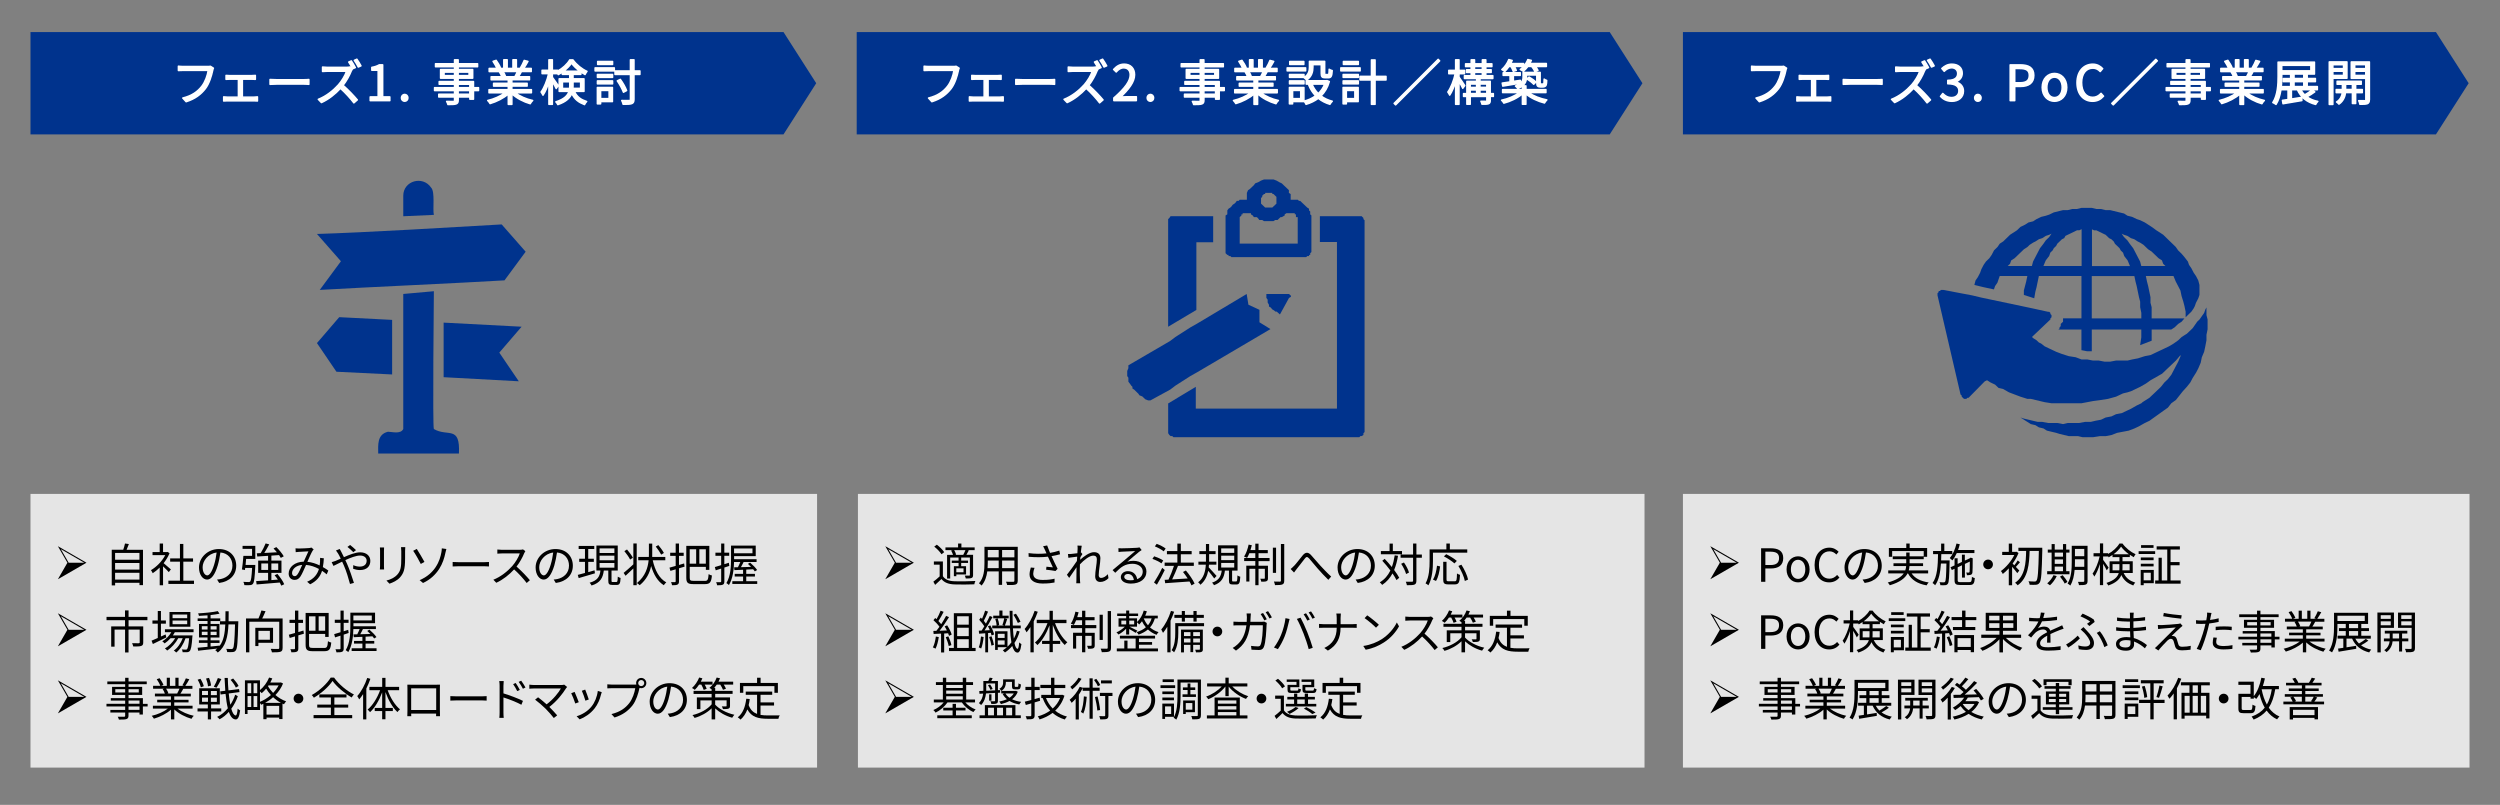 <?xml version="1.0" encoding="UTF-8"?>
<svg id="_レイヤー_1" data-name="レイヤー 1" xmlns="http://www.w3.org/2000/svg" viewBox="0 0 820 264">
  <rect x="0" y="0" width="820" height="264" fill="#808080" stroke="none"/>
  <defs>
    <style>
      .cls-1 {
        fill: #e5e5e5;
      }

      .cls-2 {
        fill: #fff;
        stroke: #fff;
        stroke-linecap: round;
        stroke-linejoin: round;
        stroke-width: .5px;
      }

      .cls-3 {
        fill: #00338d;
        fill-rule: evenodd;
      }
    </style>
  </defs>
  <polygon class="cls-3" points="10 10.52 256.99 10.52 267.72 27.3 256.99 44.08 10 44.08 10 10.52"/>
  <g>
    <path class="cls-2" d="m69.98,22.36c-.11.22-.18.5-.24.8-.35,1.68-1.12,4.26-2.38,5.91-1.46,1.87-3.36,3.36-6.31,4.29l-1.09-1.2c3.1-.78,4.9-2.15,6.24-3.86,1.14-1.46,1.89-3.68,2.1-5.22h-8.18c-.64,0-1.18.03-1.6.05v-1.41c.45.05,1.07.1,1.6.1h8.04c.24,0,.54,0,.85-.08l.98.62Z"/>
    <path class="cls-2" d="m83.37,31.86c.38,0,.75-.03,1.07-.08v1.34c-.32-.03-.82-.05-1.07-.05h-8.85c-.35,0-.77.02-1.15.05v-1.34c.37.05.8.08,1.15.08h3.68v-5.89h-2.95c-.26,0-.77.02-1.1.05v-1.28c.34.05.85.06,1.1.06h7.36c.4,0,.8-.03,1.14-.06v1.28c-.35-.03-.77-.05-1.14-.05h-3.12v5.89h3.87Z"/>
    <path class="cls-2" d="m88.58,26.08c.48.03,1.33.08,2.22.08h8.77c.8,0,1.38-.05,1.73-.08v1.57c-.32-.02-.99-.08-1.71-.08h-8.79c-.88,0-1.73.03-2.22.08v-1.57Z"/>
    <path class="cls-2" d="m115.61,22.59c-.1.13-.3.48-.4.69-.54,1.39-1.55,3.27-2.69,4.71,1.68,1.44,3.63,3.52,4.67,4.77l-1.12.98c-1.07-1.42-2.77-3.3-4.4-4.77-1.71,1.86-3.87,3.6-6.24,4.67l-1.02-1.06c2.58-1.01,4.95-2.91,6.59-4.75,1.09-1.23,2.26-3.14,2.66-4.47h-6.24c-.56,0-1.44.06-1.62.08v-1.44c.22.03,1.14.1,1.62.1h6.18c.53,0,.94-.05,1.2-.13l.82.62Zm.06-.03c-.32-.64-.85-1.58-1.28-2.21l.85-.37c.4.59.99,1.57,1.3,2.19l-.86.38Zm1.38-3.14c.43.59,1.04,1.58,1.34,2.18l-.86.38c-.35-.69-.88-1.6-1.31-2.19l.83-.37Z"/>
    <path class="cls-2" d="m121.43,31.79h2.61v-8.76h-2.08v-.93c1.04-.19,1.79-.46,2.43-.83h1.12v10.52h2.35v1.22h-6.43v-1.22Z"/>
    <path class="cls-2" d="m131.67,32.11c0-.66.48-1.14,1.06-1.14s1.06.48,1.06,1.14-.48,1.1-1.06,1.1-1.06-.45-1.06-1.1Z"/>
    <path class="cls-2" d="m156.95,29.7h-1.65v2.83h-1.18v-.72h-3.84v1.1c0,.74-.22,1.01-.7,1.18-.5.18-1.33.19-2.66.19-.06-.3-.26-.74-.42-1.01.96.03,1.92.02,2.19.02.3-.02.4-.11.4-.38v-1.1h-5.17v-.91h5.17v-1.2h-6.55v-.94h6.55v-1.12h-5.03v-.88h5.03v-1.12h-4.58v-2.82h4.58v-.93h-6.24v-.98h6.24v-1.28h1.18v1.28h6.37v.98h-6.37v.93h4.77v2.82h-4.77v1.12h5.03v2h1.65v.94Zm-7.86-4.9v-1.15h-3.44v1.15h3.44Zm1.18-1.15v1.15h3.59v-1.15h-3.59Zm0,5.11h3.84v-1.12h-3.84v1.12Zm3.84.94h-3.84v1.2h3.84v-1.2Z"/>
    <path class="cls-2" d="m169,30.43c1.46,1.15,3.67,2.1,5.71,2.53-.27.26-.64.72-.8,1.06-2.14-.61-4.48-1.81-6.02-3.28v3.49h-1.17v-3.41c-1.54,1.39-3.87,2.54-5.97,3.15-.16-.3-.51-.75-.77-1.01,1.98-.45,4.21-1.41,5.65-2.53h-5.23v-1.01h6.32v-1.18h-4.82v-.91h4.82v-1.17h-5.62v-.98h3.49c-.14-.48-.46-1.12-.79-1.6l.56-.11h-3.91v-1.02h2.54c-.22-.64-.78-1.6-1.26-2.32l1.01-.34c.54.72,1.12,1.71,1.36,2.35l-.82.3h1.97v-2.83h1.1v2.83h1.9v-2.83h1.12v2.83h1.94l-.59-.19c.42-.67.93-1.71,1.22-2.43l1.22.32c-.45.82-.96,1.7-1.41,2.3h2.48v1.02h-3.2c-.32.61-.67,1.23-.99,1.71h3.63v.98h-5.79v1.17h5.01v.91h-5.01v1.18h6.42v1.01h-5.31Zm-3.99-6.96c.35.5.67,1.17.8,1.6l-.51.11h3.76l-.16-.05c.27-.46.59-1.12.82-1.67h-4.71Z"/>
    <path class="cls-2" d="m188.39,29.97c.91,1.92,2.19,2.71,4.03,3.33-.27.26-.56.67-.69,1.01-1.9-.74-3.23-1.66-4.18-3.67-.58,1.44-1.84,2.75-4.58,3.67-.1-.26-.43-.7-.64-.9,2.79-.9,3.89-2.11,4.31-3.44h-3.22v-4.11h3.46v-1.47h-2.43v-.75c-.43.3-.88.59-1.34.83-.05-.13-.13-.27-.21-.42v.1h-1.73v1.2c.45.58,1.66,2.32,1.92,2.74l-.66.94c-.22-.51-.78-1.52-1.26-2.3v7.49h-1.12v-7.4c-.53,1.73-1.23,3.38-1.95,4.4-.14-.3-.43-.77-.62-1.04.99-1.34,2-3.86,2.48-6.03h-2.15v-1.1h2.24v-3.43h1.12v3.43h1.73v.27c1.65-.88,3.18-2.31,3.97-3.67h1.07c1.14,1.58,2.91,3.01,4.59,3.75-.22.29-.48.7-.64,1.04-.45-.24-.91-.53-1.38-.85v.8h-2.56v1.47h3.59v4.11h-3.15Zm-1.54-.98c.02-.27.03-.56.03-.83v-1.34h-2.4v2.18h2.37Zm3.36-5.62c-1.07-.78-2.1-1.76-2.75-2.67-.61.9-1.55,1.86-2.64,2.67h5.39Zm-2.26,3.44v1.38c0,.27-.02.53-.03.8h2.53v-2.18h-2.5Z"/>
    <path class="cls-2" d="m195.2,22.27h6.29v.98h-6.29v-.98Zm5.67,11.04h-3.87v.74h-1.06v-5.36h4.93v4.63Zm-4.91-8.88h4.96v.94h-4.96v-.94Zm0,2.11h4.96v.96h-4.96v-.96Zm4.96-5.41h-4.88v-.96h4.88v.96Zm-3.92,8.53v2.69h2.8v-2.69h-2.8Zm12.89-5.25h-1.95v8.16c0,.85-.21,1.2-.72,1.41-.51.21-1.46.22-2.83.22-.06-.32-.26-.9-.45-1.23,1.1.03,2.13.02,2.43.02.3-.02.42-.1.42-.42v-8.16h-5.06v-1.14h5.06v-3.65h1.15v3.65h1.95v1.14Zm-5.39,5.84c-.37-1.01-1.22-2.58-2.02-3.73l.99-.48c.83,1.12,1.7,2.64,2.05,3.67l-1.02.54Z"/>
  </g>
  <polygon class="cls-3" points="281 10.52 527.99 10.52 538.72 27.3 527.99 44.08 281 44.08 281 10.52"/>
  <g>
    <path class="cls-2" d="m314.58,22.36c-.11.22-.18.5-.24.8-.35,1.68-1.12,4.26-2.38,5.91-1.46,1.87-3.36,3.36-6.31,4.29l-1.09-1.2c3.1-.78,4.9-2.15,6.24-3.86,1.14-1.46,1.89-3.68,2.1-5.22h-8.18c-.64,0-1.18.03-1.6.05v-1.41c.45.05,1.07.1,1.6.1h8.04c.24,0,.54,0,.85-.08l.98.62Z"/>
    <path class="cls-2" d="m327.97,31.86c.38,0,.75-.03,1.07-.08v1.34c-.32-.03-.82-.05-1.07-.05h-8.85c-.35,0-.77.02-1.15.05v-1.34c.37.05.8.08,1.15.08h3.68v-5.89h-2.95c-.26,0-.77.02-1.1.05v-1.28c.34.05.85.06,1.1.06h7.36c.4,0,.8-.03,1.14-.06v1.28c-.35-.03-.77-.05-1.14-.05h-3.12v5.89h3.87Z"/>
    <path class="cls-2" d="m333.18,26.08c.48.03,1.33.08,2.22.08h8.77c.8,0,1.38-.05,1.73-.08v1.57c-.32-.02-.99-.08-1.71-.08h-8.79c-.88,0-1.73.03-2.22.08v-1.57Z"/>
    <path class="cls-2" d="m360.21,22.59c-.1.13-.3.48-.4.69-.54,1.39-1.55,3.27-2.69,4.71,1.68,1.44,3.63,3.52,4.67,4.77l-1.12.98c-1.07-1.42-2.77-3.3-4.4-4.77-1.71,1.86-3.87,3.6-6.24,4.67l-1.02-1.06c2.58-1.01,4.95-2.91,6.59-4.75,1.09-1.23,2.26-3.14,2.66-4.47h-6.24c-.56,0-1.44.06-1.62.08v-1.44c.22.03,1.14.1,1.62.1h6.18c.53,0,.94-.05,1.2-.13l.82.62Zm.06-.03c-.32-.64-.85-1.58-1.28-2.21l.85-.37c.4.59.99,1.57,1.3,2.19l-.86.38Zm1.38-3.14c.43.59,1.04,1.58,1.34,2.18l-.86.38c-.35-.69-.88-1.6-1.31-2.19l.83-.37Z"/>
    <path class="cls-2" d="m365.33,32.14c3.68-3.22,5.38-5.55,5.38-7.57,0-1.34-.7-2.32-2.16-2.32-.96,0-1.79.59-2.43,1.36l-.85-.83c.96-1.04,1.97-1.73,3.46-1.73,2.1,0,3.41,1.38,3.41,3.47,0,2.34-1.84,4.72-4.59,7.33.61-.05,1.33-.11,1.92-.11h3.25v1.26h-7.38v-.86Z"/>
    <path class="cls-2" d="m376.27,32.11c0-.66.48-1.14,1.06-1.14s1.06.48,1.06,1.14-.48,1.1-1.06,1.1-1.06-.45-1.06-1.1Z"/>
    <path class="cls-2" d="m401.55,29.7h-1.65v2.83h-1.18v-.72h-3.84v1.1c0,.74-.22,1.01-.7,1.18-.5.18-1.33.19-2.66.19-.06-.3-.26-.74-.42-1.01.96.03,1.92.02,2.19.02.3-.02.4-.11.4-.38v-1.1h-5.17v-.91h5.17v-1.2h-6.55v-.94h6.55v-1.12h-5.03v-.88h5.03v-1.12h-4.58v-2.82h4.58v-.93h-6.24v-.98h6.24v-1.28h1.18v1.28h6.37v.98h-6.37v.93h4.77v2.82h-4.77v1.12h5.03v2h1.65v.94Zm-7.86-4.9v-1.15h-3.44v1.15h3.44Zm1.18-1.15v1.15h3.59v-1.15h-3.59Zm0,5.11h3.84v-1.12h-3.84v1.12Zm3.84.94h-3.84v1.2h3.84v-1.2Z"/>
    <path class="cls-2" d="m413.6,30.43c1.46,1.15,3.67,2.1,5.71,2.53-.27.26-.64.72-.8,1.06-2.14-.61-4.48-1.81-6.02-3.28v3.49h-1.17v-3.41c-1.54,1.39-3.87,2.54-5.97,3.15-.16-.3-.51-.75-.77-1.01,1.99-.45,4.21-1.41,5.65-2.53h-5.23v-1.01h6.32v-1.18h-4.82v-.91h4.82v-1.17h-5.62v-.98h3.49c-.14-.48-.46-1.12-.78-1.6l.56-.11h-3.91v-1.02h2.54c-.22-.64-.78-1.6-1.26-2.32l1.01-.34c.54.72,1.12,1.71,1.36,2.35l-.82.3h1.97v-2.83h1.1v2.83h1.91v-2.83h1.12v2.83h1.94l-.59-.19c.42-.67.93-1.71,1.22-2.43l1.22.32c-.45.82-.96,1.7-1.41,2.3h2.48v1.02h-3.2c-.32.61-.67,1.23-.99,1.71h3.63v.98h-5.79v1.17h5.01v.91h-5.01v1.18h6.42v1.01h-5.31Zm-3.99-6.96c.35.5.67,1.17.8,1.6l-.51.11h3.76l-.16-.05c.27-.46.59-1.12.82-1.67h-4.71Z"/>
    <path class="cls-2" d="m428.24,23.24h-6.04v-.98h6.04v.98Zm-.56,10.07h-3.71v.74h-1.04v-5.36h4.75v4.63Zm-4.72-8.88h4.74v.94h-4.74v-.94Zm0,2.11h4.74v.96h-4.74v-.96Zm4.69-5.41h-4.61v-.96h4.61v.96Zm-3.68,8.53v2.69h2.67v-2.69h-2.67Zm6.66-7.6c0,1.38-.35,3.06-2.05,4.18-.18-.21-.62-.62-.86-.78,1.54-.98,1.78-2.3,1.78-3.41v-1.92h4.99v3.91c0,.35.05.42.3.42h.8c.29,0,.35-.21.38-1.74.22.19.69.37.99.43-.1,1.87-.38,2.34-1.23,2.34h-1.1c-.98,0-1.26-.3-1.26-1.44v-2.85h-2.74v.88Zm5.38,4.69c-.54,1.97-1.49,3.52-2.71,4.72,1.04.78,2.27,1.38,3.68,1.73-.26.24-.61.72-.77,1.01-1.46-.43-2.72-1.09-3.81-1.97-1.18.91-2.56,1.55-4.02,1.98-.11-.29-.42-.8-.64-1.04,1.36-.35,2.66-.93,3.78-1.76-.94-.98-1.7-2.15-2.24-3.49l1.06-.32c.46,1.17,1.17,2.21,2.06,3.09.9-.85,1.62-1.89,2.1-3.12h-6.05v-1.09h6.58l.21-.05.77.3Z"/>
    <path class="cls-2" d="m446.11,23.24h-6.31v-.98h6.31v.98Zm-.64,10.07h-3.87v.74h-1.06v-5.36h4.93v4.63Zm-4.91-8.88h4.96v.94h-4.96v-.94Zm0,2.11h4.96v.96h-4.96v-.96Zm4.96-5.41h-4.88v-.96h4.88v.96Zm-3.92,8.53v2.69h2.8v-2.69h-2.8Zm13.01-3.44h-3.59v8h-1.18v-8h-3.75v-1.17h3.75v-5.39h1.18v5.39h3.59v1.17Z"/>
    <path class="cls-2" d="m471.72,19.47l.48.48-14.44,14.44-.48-.48,14.44-14.44Z"/>
    <path class="cls-2" d="m479.79,28.96c-.22-.51-.78-1.49-1.25-2.27v7.52h-1.09v-7.48c-.53,1.74-1.22,3.43-1.95,4.47-.13-.3-.42-.75-.61-1.02.99-1.33,1.97-3.83,2.43-6h-2.11v-1.1h2.24v-3.46h1.09v3.46h1.82v1.1h-1.82v1.1c.45.59,1.63,2.37,1.9,2.8l-.66.88Zm10.02,2.66h-1.02v1.36c0,.56-.11.86-.54,1.04-.42.16-1.1.16-2.16.16-.05-.27-.21-.69-.34-.96.77.03,1.46.02,1.68.02.19-.02.26-.08.26-.27v-1.34h-5.46v2.56h-1.09v-2.56h-1.09v-.93h1.09v-4.02h3.2v-.94h-4v-.91h2.21v-1.07h-1.52v-.88h1.52v-1.04h-1.84v-.9h1.84v-1.31h1.09v1.31h2.58v-1.31h1.12v1.31h1.99v.9h-1.99v1.04h1.75v.88h-1.75v1.07h2.3v.91h-4.21v.94h3.36v4.02h1.02v.93Zm-7.59-4.05v1.1h2.11v-1.1h-2.11Zm0,3.12h2.11v-1.17h-2.11v1.17Zm1.41-7.83h2.58v-1.04h-2.58v1.04Zm0,1.95h2.58v-1.07h-2.58v1.07Zm1.79,2.75v1.1h2.26v-1.1h-2.26Zm2.26,3.12v-1.17h-2.26v1.17h2.26Z"/>
    <path class="cls-2" d="m501.42,30.37c1.47,1.09,3.84,2,5.94,2.4-.26.24-.59.7-.77,1.01-2.13-.53-4.56-1.65-6.1-2.99v3.41h-1.14v-3.43c-1.55,1.38-3.97,2.53-6.08,3.06-.16-.3-.5-.74-.75-.96,2.07-.43,4.39-1.38,5.83-2.5h-5.49v-.98h6.5v-1.2c-.38.32-.88.59-1.52.85-.14-.24-.56-.66-.77-.82,2.13-.78,2.5-1.86,2.5-2.88v-1.58h5.6v3.23c0,.29,0,.46.08.53.05.03.13.05.26.05h.42c.13,0,.26,0,.32-.05.08-.03.14-.14.18-.34.03-.19.05-.64.06-1.23.19.19.54.34.82.42-.02.61-.06,1.28-.16,1.5-.08.24-.24.42-.45.51-.16.11-.48.14-.72.14h-.74c-.32,0-.67-.08-.88-.27-.22-.21-.29-.46-.29-1.31v-2.34h-3.39v.78c0,.94-.27,1.95-1.3,2.79h1.12v1.22h6.56v.98h-5.63Zm-6.5-8.55c-.43.62-.9,1.2-1.36,1.65-.21-.19-.69-.5-.96-.66.94-.82,1.81-2.05,2.29-3.27l1.1.29c-.14.34-.3.67-.48,1.01h4.21v.96c.59-.66,1.09-1.46,1.41-2.26l1.14.27c-.14.35-.32.69-.5,1.02h5.43v.98h-3.57c.34.43.66.91.82,1.26l-1.01.35c-.19-.45-.62-1.07-1.04-1.62h-1.26c-.46.61-.96,1.15-1.47,1.58-.22-.18-.75-.45-1.02-.59.38-.29.74-.62,1.07-.99h-3.01c.27.45.51.94.62,1.3l-.98.29c-.13-.42-.43-1.04-.74-1.58h-.69Zm-2.18,5.43c.7-.1,1.6-.22,2.56-.37v-2.15h-2.26v-.86h5.6v.86h-2.26v1.97c.74-.11,1.5-.22,2.27-.35l.05.93c-2.08.35-4.23.69-5.79.96l-.18-.99Zm8.8-1.97c.8.45,1.76,1.14,2.22,1.63l-.7.72c-.46-.51-1.41-1.25-2.19-1.73l.67-.62Z"/>
  </g>
  <polygon class="cls-3" points="552 10.52 798.99 10.52 809.72 27.3 798.99 44.08 552 44.08 552 10.52"/>
  <g>
    <path class="cls-2" d="m585.99,22.36c-.11.22-.18.5-.24.8-.35,1.68-1.12,4.26-2.38,5.91-1.46,1.87-3.36,3.36-6.31,4.29l-1.09-1.2c3.1-.78,4.9-2.15,6.24-3.86,1.14-1.46,1.89-3.68,2.1-5.22h-8.18c-.64,0-1.18.03-1.6.05v-1.41c.45.05,1.07.1,1.6.1h8.04c.24,0,.54,0,.85-.08l.98.62Z"/>
    <path class="cls-2" d="m599.38,31.86c.38,0,.75-.03,1.07-.08v1.34c-.32-.03-.82-.05-1.07-.05h-8.85c-.35,0-.77.02-1.15.05v-1.34c.37.05.8.08,1.15.08h3.68v-5.89h-2.95c-.26,0-.77.02-1.1.05v-1.28c.34.05.85.06,1.1.06h7.36c.4,0,.8-.03,1.14-.06v1.28c-.35-.03-.77-.05-1.14-.05h-3.12v5.89h3.87Z"/>
    <path class="cls-2" d="m604.59,26.08c.48.03,1.33.08,2.22.08h8.77c.8,0,1.38-.05,1.73-.08v1.57c-.32-.02-.99-.08-1.71-.08h-8.79c-.88,0-1.73.03-2.22.08v-1.57Z"/>
    <path class="cls-2" d="m631.62,22.59c-.1.13-.3.48-.4.69-.54,1.39-1.55,3.27-2.69,4.71,1.68,1.44,3.63,3.52,4.67,4.77l-1.12.98c-1.07-1.42-2.77-3.3-4.4-4.77-1.71,1.86-3.87,3.6-6.24,4.67l-1.02-1.06c2.58-1.01,4.95-2.91,6.59-4.75,1.09-1.23,2.26-3.14,2.66-4.47h-6.24c-.56,0-1.44.06-1.62.08v-1.44c.22.03,1.14.1,1.62.1h6.18c.53,0,.94-.05,1.2-.13l.82.62Zm.06-.03c-.32-.64-.85-1.58-1.28-2.21l.85-.37c.4.59.99,1.57,1.3,2.19l-.87.38Zm1.38-3.14c.43.59,1.04,1.58,1.34,2.18l-.86.38c-.35-.69-.88-1.6-1.31-2.19l.83-.37Z"/>
    <path class="cls-2" d="m636.49,31.62l.74-.96c.69.72,1.58,1.34,2.91,1.34s2.38-.83,2.38-2.18-.94-2.35-3.65-2.35v-1.12c2.42,0,3.25-.98,3.25-2.24,0-1.14-.77-1.86-1.99-1.89-.94.03-1.78.51-2.43,1.17l-.78-.93c.88-.82,1.92-1.41,3.28-1.41,1.97,0,3.41,1.06,3.41,2.95,0,1.42-.85,2.37-2.1,2.83v.06c1.39.32,2.5,1.38,2.5,2.98,0,2.1-1.68,3.35-3.76,3.35-1.84,0-2.99-.77-3.76-1.6Z"/>
    <path class="cls-2" d="m647.68,32.11c0-.66.48-1.14,1.06-1.14s1.06.48,1.06,1.14-.48,1.1-1.06,1.1-1.06-.45-1.06-1.1Z"/>
    <path class="cls-2" d="m659.34,21.28h3.35c2.64,0,4.4.88,4.4,3.44s-1.76,3.63-4.32,3.63h-1.94v4.66h-1.49v-11.73Zm3.23,5.87c2.07,0,3.04-.75,3.04-2.43s-1.04-2.24-3.1-2.24h-1.68v4.67h1.75Z"/>
    <path class="cls-2" d="m669.84,28.67c0-2.9,1.9-4.58,4.03-4.58s4.03,1.68,4.03,4.58-1.9,4.55-4.03,4.55-4.03-1.66-4.03-4.55Zm6.56,0c0-2-1.03-3.36-2.53-3.36s-2.51,1.36-2.51,3.36,1.01,3.33,2.51,3.33,2.53-1.33,2.53-3.33Z"/>
    <path class="cls-2" d="m681.25,27.15c0-3.79,2.23-6.1,5.2-6.1,1.42,0,2.54.7,3.22,1.46l-.8.96c-.61-.66-1.39-1.12-2.4-1.12-2.22,0-3.7,1.82-3.7,4.75s1.41,4.82,3.65,4.82c1.12,0,1.97-.5,2.72-1.31l.82.93c-.93,1.07-2.08,1.68-3.6,1.68-2.91,0-5.11-2.26-5.11-6.07Z"/>
    <path class="cls-2" d="m707.11,19.47l.48.48-14.44,14.44-.48-.48,14.44-14.44Z"/>
    <path class="cls-2" d="m724.95,29.7h-1.65v2.83h-1.18v-.72h-3.84v1.1c0,.74-.22,1.01-.71,1.18-.5.18-1.33.19-2.66.19-.06-.3-.26-.74-.42-1.01.96.03,1.92.02,2.19.02.3-.02.4-.11.4-.38v-1.1h-5.17v-.91h5.17v-1.2h-6.55v-.94h6.55v-1.12h-5.03v-.88h5.03v-1.12h-4.58v-2.82h4.58v-.93h-6.24v-.98h6.24v-1.28h1.18v1.28h6.37v.98h-6.37v.93h4.77v2.82h-4.77v1.12h5.03v2h1.65v.94Zm-7.86-4.9v-1.15h-3.44v1.15h3.44Zm1.18-1.15v1.15h3.58v-1.15h-3.58Zm0,5.11h3.84v-1.12h-3.84v1.12Zm3.84.94h-3.84v1.2h3.84v-1.2Z"/>
    <path class="cls-2" d="m736.99,30.43c1.46,1.15,3.67,2.1,5.71,2.53-.27.26-.64.72-.8,1.06-2.14-.61-4.48-1.81-6.02-3.28v3.49h-1.17v-3.41c-1.54,1.39-3.87,2.54-5.97,3.15-.16-.3-.51-.75-.77-1.01,1.98-.45,4.21-1.41,5.65-2.53h-5.23v-1.01h6.32v-1.18h-4.82v-.91h4.82v-1.17h-5.62v-.98h3.49c-.14-.48-.46-1.12-.79-1.6l.56-.11h-3.91v-1.02h2.54c-.22-.64-.78-1.6-1.26-2.32l1.01-.34c.54.72,1.12,1.71,1.36,2.35l-.82.3h1.97v-2.83h1.1v2.83h1.9v-2.83h1.12v2.83h1.94l-.59-.19c.42-.67.93-1.71,1.22-2.43l1.22.32c-.45.82-.96,1.7-1.41,2.3h2.48v1.02h-3.2c-.32.61-.67,1.23-.99,1.71h3.63v.98h-5.79v1.17h5.01v.91h-5.01v1.18h6.42v1.01h-5.31Zm-3.99-6.96c.35.5.67,1.17.8,1.6l-.51.11h3.76l-.16-.05c.27-.46.59-1.12.82-1.67h-4.71Z"/>
    <path class="cls-2" d="m759.23,30.14c-.77.58-1.73,1.18-2.56,1.62.98.72,2.18,1.23,3.57,1.5-.26.26-.58.69-.7.99-2.88-.72-4.91-2.38-5.99-4.83h-1.97v3.06c1.07-.18,2.22-.35,3.38-.54l.05,1.04c-2.19.37-4.51.75-6.18,1.04l-.19-1.1c.53-.06,1.15-.16,1.84-.27v-3.22h-2.02v-1.02h2.87v-1.63h-2.38v-1.02h2.38v-1.46h-2.91v.75c0,2.72-.24,6.61-1.89,9.2-.22-.19-.75-.5-1.04-.61,1.6-2.51,1.73-6.03,1.73-8.6v-4.66h11.92v3.91h-2.38v1.46h2.69v1.02h-2.69v1.63h3.33v1.02h-5.43c.34.64.77,1.22,1.28,1.71.82-.46,1.79-1.12,2.4-1.62l.9.62Zm-10.82-6.9h9.56v-1.82h-9.56v1.82Zm4.03,2.5h3.2v-1.46h-3.2v1.46Zm0,2.66h3.2v-1.63h-3.2v1.63Z"/>
    <path class="cls-2" d="m765.17,25.65v8.6h-1.17v-13.94h5.79v5.35h-4.63Zm0-4.43v1.3h3.51v-1.3h-3.51Zm3.51,3.52v-1.38h-3.51v1.38h3.51Zm3.97,5.63v3.57h-1.06v-3.57h-2.27c-.1,1.07-.61,2.74-2.15,3.78-.18-.21-.53-.54-.78-.7,1.34-.82,1.79-2.15,1.89-3.07h-2v-1.01h2.03v-1.73h-1.73v-.98h7.89v.98h-1.82v1.73h2.18v1.01h-2.18Zm-1.06-1.01v-1.73h-2.24v1.73h2.24Zm5.55,3.33c0,.7-.16,1.09-.62,1.3-.48.19-1.28.22-2.48.21-.03-.3-.21-.86-.38-1.18.88.03,1.75.03,1.99.02.26,0,.34-.1.34-.35v-7.01h-4.77v-5.36h5.94v12.39Zm-4.8-11.48v1.3h3.63v-1.3h-3.63Zm3.63,3.54v-1.39h-3.63v1.39h3.63Z"/>
  </g>
  <rect class="cls-1" x="10" y="162" width="258" height="89.77"/>
  <g>
    <path d="m22.11,184.57l-3.13-5.42,9.38,5.42-9.38,5.42,3.13-5.42Zm-2.16-4.45l2.57,4.45h5.12l-7.69-4.45Z"/>
    <path d="m22.11,206.57l-3.13-5.42,9.38,5.42-9.38,5.42,3.13-5.42Zm-2.16-4.45l2.57,4.45h5.12l-7.69-4.45Z"/>
    <path d="m22.11,228.57l-3.13-5.42,9.38,5.42-9.38,5.42,3.13-5.42Zm-2.16-4.45l2.57,4.45h5.12l-7.69-4.45Z"/>
  </g>
  <g>
    <path d="m46.9,180.31v11.61h-1.15v-.76h-7.99v.84h-1.11v-11.68h3.77c.23-.66.46-1.47.58-2.05l1.27.17c-.23.64-.5,1.32-.75,1.89h5.38Zm-9.15,1.06v2.23h7.99v-2.23h-7.99Zm0,3.29v2.17h7.99v-2.17h-7.99Zm7.99,5.44v-2.22h-7.99v2.22h7.99Z"/>
    <path d="m55.37,187.66c-.39-.43-1.21-1.27-1.89-1.9v6.21h-1.1v-5.81c-.75.74-1.53,1.37-2.29,1.86-.12-.29-.4-.79-.58-1.01,1.79-1.03,3.66-2.92,4.69-4.92h-4.17v-1.02h2.35v-2.79h1.1v2.79h1.3l.2-.04.63.42c-.47,1.15-1.16,2.26-1.94,3.27.69.56,2.01,1.71,2.38,2.04l-.69.9Zm8.26,2.79v1.09h-8.4v-1.09h3.79v-6.22h-3.21v-1.08h3.21v-4.75h1.11v4.75h3.19v1.08h-3.19v6.22h3.49Z"/>
    <path d="m71.2,190.09c.47-.03.92-.1,1.27-.18,1.91-.42,3.77-1.83,3.77-4.39,0-2.25-1.42-4.1-3.94-4.31-.2,1.38-.48,2.88-.89,4.27-.91,3.04-2.1,4.62-3.48,4.62s-2.66-1.53-2.66-3.98c0-3.23,2.88-6.04,6.51-6.04s5.7,2.46,5.7,5.46-2.05,5.2-5.59,5.67l-.69-1.12Zm-.97-4.86c.38-1.23.66-2.64.82-4-2.85.36-4.59,2.8-4.59,4.8,0,1.88.87,2.7,1.52,2.7s1.48-.99,2.25-3.49Z"/>
    <path d="m83.74,185.32s0,.33-.01.5c-.2,3.78-.34,5.17-.78,5.67-.25.31-.52.4-.96.43-.4.05-1.11.05-1.84,0-.03-.33-.15-.78-.33-1.08.75.07,1.46.07,1.73.07.25,0,.4-.03.52-.17.27-.3.46-1.47.62-4.45h-2.26c-.03.24-.06.46-.09.67l-.99-.17c.18-1.15.39-3.06.48-4.47h2.85v-2.28h-3.12v-1h4.18v4.29h-3.01c-.04.66-.12,1.33-.18,1.98h3.21Zm8.53,6.78c-.12-.3-.3-.66-.51-1.03-2.75.24-5.62.46-7.59.63l-.15-1.1c1.05-.06,2.41-.15,3.91-.25v-2.46h-3.25v-4.02h3.25v-1.56c-1.32.09-2.55.17-3.55.23l-.15-1.06,1.28-.06c.58-.93,1.23-2.22,1.62-3.18l1.17.31c-.48.92-1.08,1.97-1.62,2.82,1.27-.06,2.71-.13,4.15-.22-.36-.44-.73-.87-1.11-1.25l.92-.45c.93.9,1.96,2.16,2.43,3.02l-.97.52c-.14-.27-.33-.58-.57-.92-.84.06-1.7.12-2.52.17v1.63h3.31v4.02h-3.31v2.38l2.14-.16c-.33-.5-.72-.99-1.08-1.43l.9-.44c.9,1.04,1.88,2.43,2.25,3.39l-.95.46Zm-4.33-5.16v-2.13h-2.23v2.13h2.23Zm1.07-2.13v2.13h2.25v-2.13h-2.25Z"/>
    <path d="m107.17,188.4c-.45-.39-.97-.8-1.54-1.17-.61,1.93-1.75,3.34-3.91,4.42l-.99-.83c2.35-.99,3.4-2.58,3.88-4.2-1.25-.68-2.68-1.2-4.23-1.33-.57,1.3-1.31,3.04-1.88,3.87-.53.75-1.11,1.04-1.88,1.04-1.1,0-1.94-.79-1.94-2.04,0-2.19,2.03-3.87,4.94-3.94.54-1.17,1.08-2.44,1.54-3.38-.58.04-2.39.12-3.08.17-.33.02-.75.04-1.09.1l-.06-1.26c.38.04.81.06,1.12.06.78,0,2.73-.1,3.36-.15.27-.03.52-.09.72-.17l.76.61c-.15.17-.29.3-.39.5-.42.66-1.05,2.17-1.68,3.57,1.48.15,2.85.61,4.03,1.19.06-.38.09-.75.12-1.11.03-.41.04-.89.02-1.37l1.23.14c-.06,1.06-.15,2.01-.32,2.88.71.39,1.31.79,1.79,1.14l-.54,1.26Zm-8.04-3.12c-2.13.18-3.34,1.46-3.34,2.71,0,.63.42.99.85.99.34,0,.58-.12.9-.53.52-.67,1.08-2.02,1.59-3.18Z"/>
    <path d="m111.43,180.06c.12.24.38.72.53.98.25.49.55,1.09.85,1.71,1.79-.8,3.79-1.59,5.34-1.59,2.05,0,3.32,1.19,3.32,2.81,0,1.71-1.1,3.01-3.42,3.01-.83,0-1.67-.21-2.22-.42l.04-1.2c.55.27,1.3.49,2.1.49,1.63,0,2.29-.88,2.29-1.93,0-.9-.69-1.7-2.16-1.7-1.29,0-3.12.71-4.83,1.5.2.41.39.83.57,1.23.81,1.83,1.74,4.6,2.25,6.24l-1.29.35c-.46-1.75-1.17-4.15-2.02-6.09-.18-.42-.38-.84-.56-1.23-1.14.56-2.17,1.1-2.85,1.4l-.58-1.23c.43-.12.96-.3,1.23-.4.5-.2,1.1-.47,1.74-.75-.3-.66-.58-1.22-.84-1.64-.18-.31-.48-.75-.72-1.05l1.23-.48Zm4.46,1.06c-.57-.57-1.29-1.26-1.93-1.73l.87-.63c.5.38,1.38,1.1,1.94,1.68l-.87.67Z"/>
    <path d="m125.98,179.56c-.03.29-.04.72-.04,1.08v5.01c0,.38.02.87.04,1.14h-1.38c.02-.23.06-.71.06-1.16v-4.99c0-.27-.03-.79-.06-1.08h1.38Zm6.95-.1c-.03.36-.06.79-.06,1.29v2.43c0,3.6-.48,4.79-1.56,6.08-.97,1.17-2.47,1.81-3.57,2.19l-.98-1.03c1.38-.35,2.67-.94,3.6-2,1.08-1.24,1.26-2.46,1.26-5.29v-2.37c0-.5-.04-.93-.08-1.29h1.38Z"/>
    <path d="m136.7,180.04c.66.98,1.98,3.29,2.52,4.26l-1.2.68c-.56-1.12-1.79-3.33-2.5-4.32l1.18-.62Zm6.21,5.94c1.15-1.71,1.63-3.5,1.88-4.89.07-.39.13-.96.12-1.23l1.5.21c-.12.39-.24.91-.3,1.18-.36,1.79-.96,3.66-2.05,5.35-1.17,1.8-2.87,3.5-5.31,4.62l-1.12-.94c2.49-1.02,4.18-2.64,5.29-4.3Z"/>
    <path d="m148.46,184.33c.45.03,1.24.07,2.08.07h8.22c.75,0,1.29-.04,1.62-.07v1.47c-.3-.02-.93-.07-1.6-.07h-8.23c-.83,0-1.62.03-2.08.07v-1.47Z"/>
    <path d="m172.31,180.79c-.09.12-.28.45-.37.66-.51,1.29-1.46,3.04-2.52,4.39,1.58,1.35,3.41,3.3,4.38,4.47l-1.05.91c-1-1.32-2.59-3.09-4.12-4.45-1.6,1.73-3.63,3.38-5.85,4.38l-.96-1c2.42-.95,4.63-2.73,6.18-4.46,1.02-1.15,2.12-2.94,2.49-4.17h-5.85c-.52,0-1.35.06-1.51.08v-1.36c.21.03,1.07.1,1.51.1h5.79c.5,0,.88-.06,1.12-.14l.76.58Z"/>
    <path d="m181.6,190.09c.46-.03.92-.1,1.27-.18,1.91-.42,3.76-1.83,3.76-4.39,0-2.25-1.42-4.1-3.94-4.31-.2,1.38-.48,2.88-.88,4.27-.92,3.04-2.1,4.62-3.48,4.62s-2.65-1.53-2.65-3.98c0-3.23,2.88-6.04,6.51-6.04s5.7,2.46,5.7,5.46-2.05,5.2-5.59,5.67l-.69-1.12Zm-.98-4.86c.38-1.23.66-2.64.83-4-2.85.36-4.59,2.8-4.59,4.8,0,1.88.87,2.7,1.51,2.7s1.49-.99,2.25-3.49Z"/>
    <path d="m195.14,188.05c-1.88.56-3.87,1.14-5.33,1.57l-.3-1.06c.66-.16,1.47-.37,2.36-.63v-3.63h-1.89v-1.03h1.89v-3.19h-2.07v-1.02h5.12v1.02h-1.98v3.19h1.84v1.03h-1.84v3.35l2.07-.58.13.99Zm7.04,2.85c.34,0,.4-.23.45-1.77.21.19.66.36.93.44-.08,1.83-.36,2.29-1.26,2.29h-1.45c-1.07,0-1.33-.32-1.33-1.4v-3.33h-1.47c-.3,2.38-1.11,4.02-4.02,4.92-.1-.25-.41-.71-.63-.92,2.64-.72,3.31-2.07,3.55-4h-1.33v-8.2h7v8.2h-2.04v3.33c0,.38.06.44.43.44h1.17Zm-5.52-9.52h4.86v-1.5h-4.86v1.5Zm0,2.38h4.86v-1.5h-4.86v1.5Zm0,2.43h4.86v-1.53h-4.86v1.53Z"/>
    <path d="m207.74,178.26h1.1v13.69h-1.1v-5.5c-.88.85-1.8,1.71-2.56,2.4l-.63-.94c.79-.65,2.04-1.71,3.19-2.81v-6.84Zm-1.06,5.28c-.36-.75-1.18-1.92-1.89-2.77l.87-.54c.72.84,1.56,1.98,1.93,2.71l-.92.6Zm7.42.24c.72,3.27,2.12,5.97,4.44,7.24-.27.23-.63.63-.81.93-2.01-1.25-3.33-3.48-4.16-6.3-.45,2.22-1.5,4.44-3.75,6.3-.22-.24-.6-.51-.9-.71,2.75-2.25,3.58-5.01,3.83-7.47h-3.41v-1.09h3.48c.02-.31.02-.62.02-.92v-3.46h1.09v3.46c0,.3,0,.6-.01.92h4.3v1.09h-4.12Zm2.77-1.86c-.36-.69-1.11-1.81-1.78-2.65l.84-.48c.67.79,1.47,1.89,1.83,2.58l-.89.56Z"/>
    <path d="m224.54,185.86l-1.83.54v4.29c0,.6-.15.88-.51,1.06-.35.18-.9.22-1.77.21-.04-.29-.18-.74-.33-1.02.57.01,1.11.01,1.26,0,.18,0,.26-.06.26-.25v-3.95l-1.73.51-.3-1.06c.55-.15,1.26-.35,2.03-.57v-3.29h-1.8v-1.03h1.8v-3.02h1.09v3.02h1.54v1.03h-1.54v2.98l1.68-.5.15,1.04Zm6.7,4.67c.9,0,1.05-.44,1.19-2.22.28.2.73.39,1.08.45-.2,2.1-.57,2.83-2.24,2.83h-3.88c-1.75,0-2.29-.42-2.29-2.12v-10.42h7.56v7.87h-1.14v-.98h-5.29v3.54c0,.84.2,1.04,1.21,1.04h3.81Zm-5.02-10.38v4.74h2.12v-4.74h-2.12Zm5.29,0h-2.13v4.74h2.13v-4.74Z"/>
    <path d="m237.59,186.16v4.52c0,.6-.13.92-.51,1.09-.36.17-.93.21-1.86.2-.04-.26-.18-.72-.33-1.02.65.01,1.23.01,1.41,0,.18,0,.25-.04.25-.27v-4.19l-1.79.58-.29-1.08c.57-.15,1.29-.38,2.07-.62v-3.07h-1.88v-1.02h1.88v-3h1.04v3h1.6v1.02h-1.6v2.76c.5-.15.99-.31,1.48-.48l.15,1.04-1.63.54Zm10.78,4.48v.89h-8.17v-.89h3.53v-1.54h-2.75v-.87h2.75v-1.35c-1.05.04-2.01.09-2.83.12l-.11-.92,1.25-.03c.27-.51.56-1.15.78-1.72h-2.05c-.06,2.4-.39,5.43-1.68,7.56-.16-.18-.61-.51-.84-.63,1.41-2.31,1.53-5.56,1.53-7.93v-4.38h8.1v3.45h-7.09v1.02h7.37v.92h-4.26c-.28.58-.58,1.19-.88,1.69,1.02-.02,2.16-.06,3.32-.09-.33-.35-.69-.69-1.02-.99l.71-.42c.86.72,1.84,1.74,2.31,2.43l-.75.46c-.15-.21-.33-.45-.56-.71-.75.04-1.51.08-2.26.12v1.4h2.85v.87h-2.85v1.54h3.64Zm-7.6-10.75v1.59h6.04v-1.59h-6.04Z"/>
    <path d="m42.17,203.44v2.02h4.81v5.25c0,.65-.15.97-.65,1.15-.52.19-1.36.19-2.62.19-.06-.33-.24-.78-.39-1.09,1,.03,1.9.03,2.17.03.25-.03.33-.09.33-.28v-4.19h-3.66v7.48h-1.14v-7.48h-3.44v5.59h-1.11v-6.66h4.54v-2.02h-6.07v-1.09h6.06v-2.13h1.17v2.13h6.18v1.09h-6.19Z"/>
    <path d="m54.55,209.08c-1.52.77-3.15,1.56-4.41,2.16l-.43-1.1c.57-.24,1.27-.54,2.04-.88v-4.69h-1.75v-1.05h1.75v-3.12h1.04v3.12h1.62v1.05h-1.62v4.21l1.53-.69.24.99Zm2.79-1.72c-.19.36-.4.72-.64,1.05h6.45s-.02.3-.05.45c-.22,3.09-.46,4.26-.88,4.69-.23.26-.5.33-.84.38-.33.02-.89.02-1.48-.01,0-.27-.1-.68-.26-.9.56.04,1.05.06,1.27.06.21,0,.35-.02.45-.17.25-.27.48-1.22.67-3.57h-1.17c-.6,1.78-1.77,3.72-3.06,4.69-.18-.23-.52-.48-.79-.65,1.21-.81,2.31-2.43,2.92-4.05h-1.46c-.79,1.54-2.26,3.18-3.65,4.05-.16-.24-.46-.51-.73-.69,1.25-.68,2.56-2.03,3.38-3.36h-1.52c-.6.67-1.27,1.26-1.95,1.71-.15-.18-.54-.54-.77-.69,1.19-.7,2.27-1.77,2.97-3h-2.1v-.95h9.39v.95h-6.17Zm5.1-1.79h-6.85v-4.84h6.85v4.84Zm-1.04-4h-4.8v1.19h4.8v-1.19Zm0,1.96h-4.8v1.2h4.8v-1.2Z"/>
    <path d="m78.17,203.75s-.02.42-.02.57c-.17,6.29-.3,8.37-.81,9-.26.39-.56.51-1.01.55-.42.06-1.12.04-1.81,0-.03-.3-.15-.76-.31-1.05.72.06,1.38.08,1.67.08.25,0,.39-.05.54-.24.34-.44.52-2.42.67-7.86h-2.15c-.18,3.99-.87,7.26-3.51,9.24-.17-.24-.55-.61-.82-.79.24-.17.45-.34.66-.52-2.28.27-4.6.52-6.28.71l-.17-.98c.9-.08,2.02-.18,3.25-.3v-1.29h-2.83v-.85h2.83v-.92h-2.8v-4.45h2.8v-.95h-3.24v-.87h3.24v-.99c-.96.08-1.93.14-2.82.17-.04-.24-.15-.6-.27-.82,2.22-.12,4.92-.39,6.46-.74l.56.85c-.81.18-1.83.31-2.93.44v1.1h3.18v.87h-3.18v.95h2.91v4.45h-2.91v.92h2.94v.85h-2.94v1.19c.98-.09,2-.2,3-.31v.07c1.31-1.77,1.69-4.18,1.83-7h-1.75v-1.05h1.78c.03-1.05.03-2.15.03-3.28h1.05c0,1.12,0,2.23-.03,3.28h3.18Zm-11.98,2.73h1.89v-1.08h-1.89v1.08Zm1.89,1.83v-1.1h-1.89v1.1h1.89Zm1-2.91v1.08h1.97v-1.08h-1.97Zm1.97,1.81h-1.97v1.1h1.97v-1.1Z"/>
    <path d="m92.69,212.48c0,.74-.17,1.11-.69,1.29-.54.18-1.45.2-2.8.2-.06-.31-.24-.84-.4-1.14,1.08.04,2.11.04,2.43.03.27-.01.36-.09.36-.38v-8.55h-9.81v10.03h-1.09v-11.11h4.09c.38-.81.77-1.84.96-2.61l1.36.24c-.33.8-.72,1.65-1.09,2.37h6.69v9.63Zm-7.93-1.63v1.06h-1.02v-6h5.82v4.93h-4.8Zm0-3.93v2.92h3.76v-2.92h-3.76Z"/>
    <path d="m99.68,207.86l-1.83.54v4.29c0,.6-.15.88-.51,1.06-.35.18-.9.22-1.77.21-.04-.29-.18-.74-.33-1.02.57.01,1.11.01,1.26,0,.18,0,.26-.06.26-.25v-3.95l-1.73.51-.3-1.06c.55-.15,1.26-.35,2.03-.57v-3.29h-1.8v-1.03h1.8v-3.02h1.09v3.02h1.54v1.03h-1.54v2.98l1.68-.5.15,1.04Zm6.7,4.67c.9,0,1.05-.44,1.19-2.22.28.2.73.39,1.08.45-.2,2.1-.57,2.83-2.24,2.83h-3.88c-1.75,0-2.29-.42-2.29-2.12v-10.42h7.56v7.87h-1.14v-.98h-5.29v3.54c0,.84.2,1.04,1.21,1.04h3.81Zm-5.02-10.38v4.74h2.12v-4.74h-2.12Zm5.29,0h-2.13v4.74h2.13v-4.74Z"/>
    <path d="m112.73,208.16v4.52c0,.6-.13.92-.51,1.09-.36.17-.93.21-1.86.2-.04-.26-.18-.72-.33-1.02.65.01,1.23.01,1.41,0,.18,0,.25-.04.25-.27v-4.19l-1.79.58-.28-1.08c.57-.15,1.29-.38,2.07-.62v-3.07h-1.88v-1.02h1.88v-3h1.04v3h1.6v1.02h-1.6v2.76c.5-.15.99-.31,1.48-.48l.15,1.04-1.63.54Zm10.78,4.48v.89h-8.17v-.89h3.53v-1.54h-2.75v-.87h2.75v-1.35c-1.05.04-2.01.09-2.83.12l-.11-.92,1.25-.03c.27-.51.56-1.15.78-1.72h-2.05c-.06,2.4-.39,5.43-1.68,7.56-.16-.18-.61-.51-.84-.63,1.41-2.31,1.53-5.56,1.53-7.93v-4.38h8.1v3.45h-7.09v1.02h7.37v.92h-4.26c-.28.58-.58,1.19-.88,1.69,1.02-.02,2.16-.06,3.32-.09-.33-.35-.69-.69-1.02-.99l.71-.42c.86.72,1.84,1.74,2.31,2.43l-.75.46c-.15-.21-.33-.45-.56-.71-.75.04-1.51.08-2.26.12v1.4h2.85v.87h-2.85v1.54h3.64Zm-7.6-10.75v1.59h6.04v-1.59h-6.04Z"/>
    <path d="m48.41,231.72h-1.55v2.65h-1.11v-.67h-3.6v1.04c0,.69-.21.94-.66,1.11-.46.17-1.24.18-2.49.18-.06-.29-.24-.69-.39-.95.9.03,1.8.02,2.06.02.28-.02.38-.1.38-.36v-1.04h-4.85v-.85h4.85v-1.12h-6.13v-.88h6.13v-1.05h-4.71v-.82h4.71v-1.05h-4.29v-2.64h4.29v-.87h-5.85v-.91h5.85v-1.2h1.11v1.2h5.97v.91h-5.97v.87h4.47v2.64h-4.47v1.05h4.71v1.88h1.55v.88Zm-7.36-4.59v-1.08h-3.23v1.08h3.23Zm1.11-1.08v1.08h3.36v-1.08h-3.36Zm0,4.78h3.6v-1.05h-3.6v1.05Zm3.6.88h-3.6v1.12h3.6v-1.12Z"/>
    <path d="m58.21,232.41c1.37,1.08,3.44,1.96,5.35,2.37-.25.24-.6.67-.75.99-2.01-.57-4.2-1.69-5.64-3.07v3.27h-1.1v-3.19c-1.44,1.3-3.63,2.38-5.59,2.95-.15-.29-.48-.71-.72-.94,1.86-.42,3.95-1.32,5.29-2.37h-4.9v-.94h5.92v-1.11h-4.51v-.85h4.51v-1.1h-5.26v-.91h3.27c-.13-.45-.43-1.05-.73-1.5l.52-.1h-3.66v-.96h2.38c-.21-.6-.73-1.5-1.18-2.18l.94-.31c.51.68,1.05,1.6,1.27,2.21l-.77.29h1.85v-2.66h1.03v2.66h1.79v-2.66h1.05v2.66h1.81l-.56-.18c.39-.63.87-1.6,1.14-2.28l1.14.3c-.42.77-.9,1.59-1.32,2.16h2.33v.96h-3c-.3.57-.63,1.15-.93,1.6h3.4v.91h-5.43v1.1h4.69v.85h-4.69v1.11h6.01v.94h-4.98Zm-3.73-6.52c.33.46.63,1.09.75,1.5l-.48.1h3.52l-.15-.05c.25-.43.55-1.05.76-1.56h-4.41Z"/>
    <path d="m69.23,233.36v2.61h-1.06v-2.61h-3.38v-1.01h3.38v-1.29h-2.83v-5.31h6.76v5.31h-2.86v1.29h3.33v1.01h-3.33Zm-3.36-7.92c-.14-.67-.57-1.73-1.05-2.5l.92-.3c.5.75.96,1.77,1.11,2.43l-.97.38Zm.39,2.55h1.96v-1.36h-1.96v1.36Zm0,2.21h1.96v-1.38h-1.96v1.38Zm1.96-5.08c-.04-.66-.31-1.75-.63-2.56l.96-.22c.35.81.63,1.87.68,2.53l-1.01.25Zm2.91,1.52h-1.96v1.36h1.96v-1.36Zm0,2.19h-1.96v1.38h1.96v-1.38Zm1.48-6.1c-.5.99-1.11,2.13-1.59,2.83l-.89-.31c.47-.77,1.05-2,1.33-2.86l1.14.34Zm5.4,5.62c-.5,1.45-1.23,2.88-2.15,4.12.39,1.35.87,2.16,1.44,2.21.33.02.54-.79.65-2.26.19.24.65.51.82.6-.3,2.33-.85,2.98-1.47,2.96-.98-.04-1.71-.94-2.25-2.49-.9,1.02-1.93,1.86-3.04,2.44-.18-.25-.51-.58-.79-.79,1.32-.62,2.5-1.6,3.51-2.82-.33-1.31-.57-2.91-.75-4.73l-1.62.21-.14-1.02,1.67-.21c-.1-1.32-.18-2.73-.23-4.2h1.06c.03,1.42.1,2.79.21,4.08l3.48-.44.14,1-3.52.45c.13,1.4.31,2.66.52,3.71.67-1.02,1.23-2.16,1.59-3.31l.87.5Zm-.65-2.81c-.29-.72-1.04-1.78-1.73-2.55l.84-.45c.69.75,1.47,1.77,1.78,2.46l-.9.54Z"/>
    <path d="m92.84,224.18c-.57,1.44-1.46,2.71-2.5,3.79.99.85,2.17,1.6,3.52,2.08-.24.23-.55.65-.72.95-.17-.06-.32-.14-.48-.21v5.07h-1.08v-.48h-4.15v.51h-1.05v-5.05c-.24.12-.48.23-.72.33-.07-.17-.22-.39-.38-.57v2.28h-4.08v1.32h-.86v-11.04h4.93v3.18c1.26-1.02,2.35-2.5,3-4.11l1.05.29c-.2.46-.42.93-.66,1.36h3.25l.19-.06.72.36Zm-11.64-.06v3.25h1.2v-3.25h-1.2Zm0,7.77h1.2v-3.57h-1.2v3.57Zm3.18-7.77h-1.21v3.25h1.21v-3.25Zm0,7.77v-3.57h-1.21v3.57h1.21Zm.9-1.69c1.23-.51,2.49-1.27,3.58-2.23-.63-.69-1.15-1.41-1.56-2.1-.46.57-.96,1.06-1.45,1.48-.13-.13-.36-.36-.57-.54v3.39Zm6.85.33c-.95-.51-1.8-1.14-2.55-1.85-.81.74-1.7,1.35-2.61,1.85h5.16Zm-.56,3.87v-2.88h-4.15v2.88h4.15Zm-3.49-9.58l-.17.24c.4.74.97,1.5,1.67,2.22.72-.75,1.35-1.58,1.8-2.46h-3.3Z"/>
    <path d="m97.9,227.54c.88,0,1.59.7,1.59,1.59s-.71,1.59-1.59,1.59-1.59-.71-1.59-1.59.7-1.59,1.59-1.59Z"/>
    <path d="m109.58,222.26c1.56,2.19,4.17,4.38,6.51,5.53-.29.29-.55.67-.74.99-2.29-1.33-4.92-3.54-6.27-5.43-1.2,1.81-3.61,4.04-6.13,5.5-.13-.25-.45-.65-.69-.88,2.56-1.41,5.05-3.78,6.21-5.71h1.11Zm.09,12.28h5.85v1.02h-12.67v-1.02h5.68v-2.44h-4.47v-.99h4.47v-2.34h-3.79v-1.01h8.91v1.01h-3.98v2.34h4.54v.99h-4.54v2.44Z"/>
    <path d="m121.49,222.65c-.36,1.06-.83,2.15-1.33,3.17v10.14h-1.06v-8.29c-.41.63-.84,1.22-1.28,1.73-.12-.25-.45-.84-.64-1.09,1.32-1.46,2.53-3.69,3.28-5.96l1.04.31Zm5.66,3.72c.88,2.5,2.43,4.99,4.05,6.3-.27.2-.65.59-.84.89-1.57-1.44-3.01-3.96-3.93-6.57v5.21h2.42v1.02h-2.42v2.69h-1.08v-2.69h-2.44v-1.02h2.44v-5.1c-.96,2.59-2.4,5.05-3.97,6.49-.19-.25-.55-.65-.81-.84,1.63-1.3,3.19-3.84,4.11-6.37h-3.52v-1.08h4.2v-2.96h1.08v2.96h4.47v1.08h-3.75Z"/>
    <path d="m144.29,233.12c0,.48.02,1.63.03,1.8h-1.29c0-.1.02-.45.02-.85h-8.19c.02.39.02.75.03.85h-1.29c.01-.18.04-1.29.04-1.81v-7.38c0-.35,0-.81-.03-1.17.58.01.99.03,1.33.03h8.05c.33,0,.87,0,1.32-.03-.03.38-.03.79-.03,1.17v7.39Zm-9.43-7.35v7.12h8.21v-7.12h-8.21Z"/>
    <path d="m147.7,228.33c.45.03,1.24.07,2.08.07h8.22c.75,0,1.29-.04,1.62-.07v1.47c-.3-.02-.93-.07-1.6-.07h-8.23c-.83,0-1.62.03-2.08.07v-1.47Z"/>
    <path d="m165.13,227.43c1.98.6,4.81,1.66,6.4,2.46l-.52,1.27c-1.62-.89-4.21-1.88-5.88-2.4v4.93c0,.48.03,1.29.09,1.77h-1.44c.06-.48.09-1.21.09-1.77v-8.73c0-.42-.03-1.1-.12-1.56h1.47c-.04.46-.09,1.11-.09,1.56v2.46Zm4.51-.75c-.38-.78-.84-1.6-1.33-2.28l.83-.38c.39.56,1.02,1.56,1.36,2.27l-.85.39Zm1.88-.77c-.41-.78-.88-1.57-1.4-2.25l.83-.39c.39.52,1.05,1.53,1.41,2.22l-.84.42Z"/>
    <path d="m186.02,225.32c-.15.17-.29.33-.38.47-1.08,1.75-2.99,4.2-5.46,6.09.9.9,1.96,2.02,2.57,2.76l-1.1.87c-.55-.76-1.75-2.08-2.7-3.06-.9-.9-2.64-2.4-3.44-2.96l.98-.78c.55.4,1.78,1.4,2.8,2.31,2.21-1.65,3.93-3.85,4.68-5.2h-8.82c-.58,0-1.23.06-1.53.09v-1.35c.42.06,1,.12,1.53.12h8.94c.42,0,.75-.04.96-.12l.96.76Z"/>
    <path d="m189.83,230.33l-1.14.42c-.23-.78-1.04-2.85-1.33-3.37l1.11-.44c.3.65,1.08,2.61,1.37,3.39Zm7.54-3.3c-.11.31-.17.56-.23.75-.4,1.65-1.05,3.25-2.13,4.6-1.38,1.75-3.21,2.92-4.89,3.57l-.99-1.02c1.74-.5,3.65-1.63,4.88-3.18,1.07-1.31,1.84-3.21,2.07-5.13l1.29.4Zm-4.25,2.4l-1.11.39c-.17-.67-.85-2.58-1.17-3.25l1.1-.38c.25.6.99,2.58,1.18,3.24Z"/>
    <path d="m208.22,224.55c.15,0,.31,0,.5-.02-.05-.15-.08-.31-.08-.48,0-.93.75-1.69,1.68-1.69s1.68.76,1.68,1.69-.75,1.68-1.68,1.68c-.2,0-.39-.03-.57-.09l-.03.17c-.33,1.58-1.05,3.99-2.24,5.53-1.38,1.75-3.17,3.15-5.91,4l-1.02-1.12c2.91-.72,4.59-1.99,5.85-3.6,1.07-1.37,1.75-3.45,1.96-4.89h-7.68c-.58,0-1.11.03-1.48.05v-1.32c.4.05,1,.09,1.5.09h7.51Zm3.09-.5c0-.54-.45-1-.99-1s-.99.46-.99,1,.44.99.99.99.99-.45.99-.99Z"/>
    <path d="m219.01,234.09c.46-.03.92-.1,1.27-.18,1.91-.42,3.76-1.83,3.76-4.39,0-2.25-1.42-4.1-3.94-4.31-.2,1.38-.48,2.88-.88,4.27-.92,3.04-2.1,4.62-3.48,4.62s-2.65-1.53-2.65-3.98c0-3.23,2.88-6.04,6.51-6.04s5.7,2.46,5.7,5.46-2.05,5.2-5.59,5.67l-.69-1.12Zm-.98-4.86c.38-1.23.66-2.64.83-4-2.85.36-4.59,2.8-4.59,4.8,0,1.88.87,2.7,1.51,2.7s1.49-.99,2.25-3.49Z"/>
    <path d="m229.3,224.55c-.43.66-.92,1.26-1.41,1.72-.21-.17-.66-.48-.92-.61.96-.84,1.86-2.15,2.36-3.44l1.05.27c-.15.38-.32.73-.51,1.1h3.84v.96h-2.57c.29.48.53,1.02.65,1.38l-.98.36c-.13-.46-.46-1.15-.78-1.74h-.74Zm5.28,6.58c1.19,1.32,3.56,2.71,6.29,3.31-.22.24-.54.69-.71.98-2.29-.62-4.29-1.85-5.58-3.06v3.6h-1.17v-3.63c-1.47,1.44-3.52,2.58-5.59,3.15-.13-.29-.45-.71-.7-.93,2.47-.57,4.98-1.9,6.3-3.54v-1.29h-3.69v2.88h-1.16v-3.85h4.84v-1.15h-5.92v-.99h5.92v-.5c-.22-.18-.51-.39-.72-.48,1.02-.81,1.92-2.07,2.38-3.4l1.1.25c-.15.39-.32.75-.5,1.11h4.81v.96h-3.09c.32.48.58.99.72,1.36l-.97.35c-.17-.47-.53-1.14-.9-1.71h-1.14c-.27.39-.57.78-.85,1.11h.33v.94h5.71v.99h-5.71v1.15h4.86v2.76c0,.54-.11.77-.5.93-.38.15-.97.15-1.81.15-.06-.29-.24-.63-.38-.89.6.03,1.18.02,1.35.02.18,0,.22-.06.22-.21v-1.78h-3.75v1.41Z"/>
    <path d="m249.47,234.48c.74.14,1.56.18,2.43.18.54,0,3.12,0,3.84-.02-.18.27-.38.79-.42,1.12h-3.48c-3.11,0-5.34-.54-6.71-3.07-.52,1.38-1.26,2.49-2.23,3.34-.18-.19-.65-.58-.92-.75,1.67-1.29,2.47-3.42,2.8-6.1l1.14.1c-.09.71-.21,1.36-.36,1.99.57,1.58,1.53,2.43,2.76,2.9v-6.28h-3.72v-1.05h8.68v1.05h-3.83v2.49h4.44v1.04h-4.44v3.06Zm-5.68-7.24h-1.09v-3.24h5.62v-1.71h1.16v1.71h5.67v3.24h-1.14v-2.19h-10.21v2.19Z"/>
  </g>
  <rect class="cls-1" x="281.4" y="162" width="258" height="89.77"/>
  <g>
    <path d="m293.5,184.57l-3.13-5.42,9.38,5.42-9.38,5.42,3.13-5.42Zm-2.16-4.45l2.57,4.45h5.12l-7.69-4.45Z"/>
    <path d="m293.5,206.57l-3.13-5.42,9.38,5.42-9.38,5.42,3.13-5.42Zm-2.16-4.45l2.57,4.45h5.12l-7.69-4.45Z"/>
    <path d="m293.5,228.57l-3.13-5.42,9.38,5.42-9.38,5.42,3.13-5.42Zm-2.16-4.45l2.57,4.45h5.12l-7.69-4.45Z"/>
  </g>
  <g>
    <path d="m309.25,188.97c.7,1.11,2.02,1.62,3.78,1.68,1.65.08,5.1.03,6.9-.09-.13.25-.31.77-.36,1.1-1.68.07-4.84.1-6.53.03-1.96-.08-3.31-.6-4.24-1.77-.66.65-1.35,1.27-2.08,1.92l-.58-1.06c.63-.46,1.39-1.09,2.07-1.73v-3.84h-1.9v-1.05h2.96v4.81Zm-.45-7.18c-.45-.75-1.46-1.79-2.37-2.5l.85-.63c.92.69,1.95,1.71,2.42,2.45l-.9.69Zm3.69-1.35h-2.38v-.9h4.14v-1.26h1.09v1.26h4.35v.9h-2.31l.39.1c-.27.51-.56,1.04-.79,1.44h2.19v6.6c0,.54-.1.83-.5,1-.39.15-1,.17-1.89.17-.04-.27-.2-.69-.34-.96.67.03,1.26.03,1.46.02.18,0,.22-.06.22-.23v-5.71h-2.85v1h2.25v.77h-2.25v1.08h1.6v2.7h-3.19v.57h-.81v-3.27h1.54v-1.08h-2.23v-.77h2.23v-1h-2.75v6.9h-1.02v-7.78h1.95c-.12-.44-.38-.99-.63-1.41l.52-.13Zm3.46,1.5c.24-.41.53-1.02.71-1.5h-3.69c.28.45.54,1.06.63,1.47l-.27.08h2.79l-.17-.04Zm.09,4.48h-2.37v1.29h2.37v-1.29Z"/>
    <path d="m333.81,190.47c0,.72-.19,1.05-.67,1.24-.51.18-1.38.2-2.79.18-.04-.3-.22-.78-.38-1.08,1.05.04,2.07.03,2.34.03.3-.02.41-.1.41-.39v-3.04h-4.03v4.42h-1.11v-4.42h-3.75c-.22,1.67-.74,3.38-1.88,4.65-.17-.23-.62-.6-.85-.73,1.65-1.86,1.8-4.5,1.8-6.58v-5.4h10.92v11.13Zm-6.24-4.12v-2.49h-3.58v.88c0,.5-.01,1.05-.06,1.6h3.64Zm-3.58-5.94v2.4h3.58v-2.4h-3.58Zm8.73,0h-4.03v2.4h4.03v-2.4Zm0,5.94v-2.49h-4.03v2.49h4.03Z"/>
    <path d="m347.7,181.8c-.92.24-1.89.47-2.8.62.54,1.19,1.35,2.91,1.99,4.15l-.69.72c-.65-.13-2.12-.34-3.08-.43l.12-.98c.57.04,1.6.17,2.1.21-.42-.92-1.17-2.46-1.62-3.5-1.92.23-4.05.23-6.32.03l-.04-1.2c2.16.29,4.18.27,5.89.09l-.49-1.1c-.26-.55-.39-.84-.63-1.24l1.33-.26c.36.99.63,1.65.96,2.44,1.02-.18,2.03-.42,3.04-.75l.23,1.18Zm-8.38,4.46c-.24.57-.42,1.42-.42,1.88,0,1.3.88,2.08,3.1,2.08,1.96,0,2.85-.18,3.9-.41l-.02,1.25c-.93.17-1.93.34-3.9.34-2.76,0-4.29-1.11-4.29-2.97,0-.65.17-1.47.41-2.28l1.21.1Z"/>
    <path d="m363.6,189.63c-.78.8-1.71,1.25-2.73,1.25s-1.65-.66-1.65-1.89c0-1.65.55-4.1.55-5.54,0-.85-.43-1.21-1.18-1.21-1.2,0-3,1.4-4.37,2.86-.03.63-.04,1.22-.04,1.74,0,1.35,0,2.25.06,3.58.02.25.05.63.08.9h-1.3c.01-.21.04-.65.04-.89.01-1.42.01-2.16.04-3.81,0-.15.02-.35.02-.57-.72,1.1-1.7,2.52-2.42,3.51l-.75-1.04c.83-1.04,2.53-3.34,3.28-4.51.03-.48.06-.96.09-1.43-.68.08-1.96.26-2.9.38l-.12-1.24c.33.01.61.01.97-.02.48-.03,1.35-.12,2.11-.24.04-.71.08-1.23.08-1.4,0-.35.02-.74-.06-1.11l1.42.05c-.08.36-.2,1.2-.3,2.23l.07-.03.44.52c-.18.27-.44.68-.66,1.04-.03.27-.04.56-.08.84,1.16-1.06,3.06-2.49,4.54-2.49,1.4,0,2.1.78,2.1,2,0,1.48-.55,4.05-.55,5.55,0,.51.24.9.77.9.75,0,1.54-.48,2.23-1.23l.2,1.29Z"/>
    <path d="m374.46,180.42c-.27.18-.6.41-.83.57-.73.56-2.73,2.31-3.87,3.27.67-.23,1.35-.31,2.01-.31,2.47,0,4.26,1.5,4.26,3.51,0,2.4-2,3.96-5.13,3.96-2.03,0-3.27-.9-3.27-2.13,0-1.02.92-1.95,2.29-1.95,1.86,0,2.86,1.24,3.06,2.62,1.17-.45,1.84-1.3,1.84-2.52,0-1.46-1.47-2.52-3.34-2.52-2.45,0-3.79,1.03-5.68,2.95l-.87-.88c1.23-1.02,3.13-2.61,4-3.33.83-.69,2.67-2.25,3.41-2.91-.78.03-3.71.17-4.47.21-.34.02-.69.03-1,.09l-.03-1.24c.33.04.75.04,1.05.04.76,0,4.29-.1,5.07-.18.44-.04.65-.07.81-.12l.69.87Zm-2.56,9.82c-.14-1.17-.84-1.98-1.96-1.98-.68,0-1.19.4-1.19.92,0,.73.86,1.15,1.96,1.15.42,0,.83-.03,1.19-.09Z"/>
    <path d="m380.95,184.78c-.63-.48-1.92-1.11-2.96-1.47l.58-.85c1,.33,2.31.9,2.97,1.38l-.6.94Zm1.09,2.19c-.75,1.58-1.74,3.42-2.58,4.81l-.94-.72c.76-1.17,1.88-3.1,2.68-4.81l.84.72Zm-.34-6.13c-.62-.52-1.88-1.23-2.91-1.63l.6-.83c1.03.38,2.31,1.01,2.94,1.54l-.63.92Zm9.09,11.16c-.15-.38-.36-.81-.63-1.27-2.9.23-5.91.42-7.98.56l-.17-1.11,1.25-.06c.63-1.28,1.35-3.09,1.8-4.52h-3.06v-1.06h4.17v-2.74h-3.42v-1.05h3.42v-2.44h1.14v2.44h3.55v1.05h-3.55v2.74h4.26v1.06h-5.19c-.55,1.42-1.26,3.13-1.92,4.44,1.54-.08,3.33-.18,5.1-.3-.48-.74-1.02-1.49-1.54-2.13l.95-.49c1.12,1.32,2.35,3.12,2.86,4.3l-1.03.58Z"/>
    <path d="m398.26,189.73c-.38-.57-1.27-1.7-1.96-2.5-.34,1.69-1.06,3.34-2.56,4.57-.14-.24-.5-.62-.75-.81,1.9-1.42,2.4-3.73,2.52-5.77h-2.43v-1h2.47v-2.46h-2.16v-.99h2.16v-2.33h1.04v2.33h2.12v.99h-2.12v2.46h2.38v1h-2.43c-.01.29-.04.58-.08.87.63.63,2.19,2.38,2.57,2.82l-.77.83Zm7.18.99c.33,0,.39-.23.44-1.98.21.18.64.35.93.42-.09,2.04-.36,2.55-1.25,2.55h-1.21c-1.04,0-1.25-.33-1.25-1.38v-3.18h-1.33c-.27,2.26-1.03,3.9-3.58,4.8-.1-.24-.4-.65-.63-.84,2.28-.74,2.92-2.12,3.17-3.96h-1.2v-8.29h6.39v8.29h-1.79v3.18c0,.35.06.39.38.39h.94Zm-4.89-9.39h4.28v-1.46h-4.28v1.46Zm0,2.4h4.28v-1.47h-4.28v1.47Zm0,2.42h4.28v-1.5h-4.28v1.5Z"/>
    <path d="m412.8,183.03h3.62v1.02h-3.62v1.5h3.09v4.09c0,.51-.08.79-.45.98-.34.17-.92.18-1.74.18-.04-.3-.18-.69-.33-.98.64.02,1.14.02,1.29,0,.17,0,.21-.04.21-.2v-3.06h-2.07v5.38h-1.06v-5.38h-1.94v4.18h-1.02v-5.2h2.96v-1.5h-3.65v-1.02h3.65v-1.57h-1.95c-.24.58-.5,1.12-.75,1.54-.23-.14-.72-.33-.99-.42.67-1,1.2-2.5,1.5-3.94l1.05.21c-.13.52-.29,1.08-.45,1.59h1.59v-2.1h1.06v2.1h3.03v1.02h-3.03v1.57Zm5.75,4.86h-1.05v-8.25h1.05v8.25Zm2.68-9.45v12c0,.74-.17,1.06-.62,1.26-.46.19-1.29.22-2.4.22-.06-.31-.21-.82-.36-1.17.88.03,1.73.03,1.98.03.24-.02.31-.08.31-.33v-12.01h1.08Z"/>
    <path d="m424.39,185.68c.79-.81,2.04-2.49,2.91-3.54.85-1,1.65-1.16,2.64-.17.86.9,2.04,2.38,2.99,3.4.91.99,2.37,2.55,3.7,3.75l-.94,1.06c-1.12-1.06-2.49-2.56-3.51-3.72-.96-1.1-2.1-2.52-2.79-3.29-.65-.67-.92-.58-1.41.04-.69.87-1.92,2.52-2.67,3.42-.32.39-.64.84-.87,1.16l-1.11-1.16c.36-.27.67-.57,1.06-.98Z"/>
    <path d="m444.64,190.09c.46-.03.92-.1,1.27-.18,1.91-.42,3.76-1.83,3.76-4.39,0-2.25-1.42-4.1-3.94-4.31-.2,1.38-.48,2.88-.88,4.27-.92,3.04-2.1,4.62-3.48,4.62s-2.65-1.53-2.65-3.98c0-3.23,2.88-6.04,6.51-6.04s5.7,2.46,5.7,5.46-2.05,5.2-5.59,5.67l-.69-1.12Zm-.98-4.86c.38-1.23.66-2.64.83-4-2.85.36-4.59,2.8-4.59,4.8,0,1.88.87,2.7,1.51,2.7s1.49-.99,2.25-3.49Z"/>
    <path d="m458.56,182.28c-.3,1.75-.71,3.31-1.28,4.67.71.93,1.29,1.83,1.67,2.56l-.9.76c-.3-.63-.77-1.39-1.31-2.19-.84,1.54-1.93,2.81-3.39,3.77-.13-.21-.54-.66-.78-.85,1.56-.93,2.67-2.23,3.48-3.88-.83-1.11-1.77-2.25-2.66-3.19l.78-.63c.78.81,1.6,1.76,2.35,2.69.42-1.14.74-2.43.95-3.84l1.08.15Zm1.3-.49h-6.93v-1.04h2.85v-2.44h1.07v2.44h3.01v1.04Zm6.51,1.15h-1.79v7.51c0,.75-.18,1.08-.63,1.29-.45.18-1.2.21-2.49.21-.04-.3-.2-.83-.36-1.15.95.03,1.77.03,2.03.01.25-.01.36-.09.36-.36v-7.51h-4.09v-1.06h4.09v-3.6h1.09v3.6h1.79v1.06Zm-5.17,5.34c-.24-.89-.92-2.33-1.62-3.36l.92-.42c.72,1.02,1.42,2.4,1.65,3.3l-.95.48Z"/>
    <path d="m470.01,181.27v2.81c0,2.28-.21,5.64-1.49,7.9-.19-.19-.67-.51-.94-.63,1.21-2.15,1.33-5.14,1.33-7.27v-3.87h5.5v-1.92h1.14v1.92h5.71v1.06h-11.26Zm.01,8.82c.75-1.14,1.14-2.97,1.32-4.54l1.02.23c-.21,1.63-.58,3.58-1.35,4.77l-.99-.45Zm7.12.57c.62,0,.71-.38.75-2.56.25.18.71.38,1,.45-.12,2.47-.41,3.13-1.68,3.13h-2.19c-1.3,0-1.65-.38-1.65-1.62v-5.79h1.09v5.79c0,.51.12.6.69.6h1.98Zm-.09-5.86c-.72-.67-2.22-1.68-3.45-2.31l.76-.72c1.2.58,2.71,1.53,3.48,2.21l-.79.82Zm2.29.42c.99,1.53,1.93,3.54,2.19,4.88l-1.06.46c-.25-1.32-1.14-3.38-2.12-4.93l.99-.41Z"/>
    <path d="m307.92,208.96c-.21,1.41-.57,2.85-1.07,3.81-.18-.13-.63-.34-.87-.42.5-.92.81-2.25.98-3.57l.96.18Zm1.77-1.2v6.24h-1.02v-6.18l-2.44.12-.09-1c.3,0,.64-.02.99-.03.33-.39.68-.85,1.01-1.33-.45-.67-1.26-1.53-1.97-2.16l.57-.72c.15.12.3.25.45.39.5-.84,1.02-1.96,1.33-2.79l.99.38c-.51,1-1.14,2.21-1.71,3.02.36.36.67.72.92,1.03.61-.94,1.18-1.92,1.6-2.73l.96.42c-.87,1.41-2.07,3.18-3.1,4.47.75-.03,1.57-.08,2.4-.1-.22-.47-.48-.93-.73-1.33l.82-.36c.63.96,1.28,2.24,1.49,3.04l-.88.42c-.06-.25-.15-.54-.29-.85l-1.29.08Zm1.37.96c.43.92.87,2.1,1,2.88l-.88.3c-.14-.78-.56-1.98-.96-2.91l.84-.27Zm8.94,3.81v1.02h-8.73v-1.02h1.59v-11.4h5.98v11.4h1.16Zm-6.06-10.39v2.76h3.81v-2.76h-3.81Zm3.81,3.76h-3.81v2.76h3.81v-2.76Zm-3.81,6.63h3.81v-2.87h-3.81v2.87Z"/>
    <path d="m322.63,208.94c-.14,1.38-.41,2.82-.81,3.78-.17-.12-.58-.3-.79-.38.41-.92.6-2.27.74-3.57l.87.17Zm2.19-3.82c.55.93,1.08,2.19,1.25,2.98l-.84.34c-.04-.25-.13-.55-.24-.88l-.9.07v6.33h-.93v-6.25c-.73.06-1.41.1-2.02.15l-.09-1,.93-.04c.29-.41.58-.89.88-1.4-.41-.66-1.08-1.5-1.68-2.13l.51-.73c.13.13.27.27.41.42.39-.84.79-1.91,1.02-2.69l.96.33c-.42.99-.93,2.19-1.39,3,.25.31.5.63.69.92.48-.87.93-1.77,1.26-2.52l.9.38c-.74,1.4-1.74,3.1-2.62,4.39l1.74-.09c-.18-.45-.39-.9-.62-1.29l.79-.28Zm.41,3.58c.34.89.66,2.04.78,2.81l-.83.25c-.09-.78-.42-1.94-.74-2.82l.78-.24Zm9.21-1.57c-.39,1.38-.95,2.65-1.7,3.76.25,1.2.6,1.89,1.02,1.92.24.02.44-.79.53-2.1.17.19.57.46.74.55-.27,2.21-.77,2.81-1.29,2.79-.79-.03-1.33-.81-1.73-2.17-.67.81-1.47,1.53-2.37,2.13-.17-.21-.5-.54-.71-.71.48-.3.94-.65,1.35-1.02h-3.01v.89h-.88v-6.12h4.06v5.08c.48-.44.92-.92,1.29-1.44-.23-1.26-.36-2.82-.45-4.6h-5.85v-.92h1.46c-.03-.6-.21-1.47-.45-2.14l.78-.18c.27.67.46,1.59.5,2.16l-.65.16h2.33l-.62-.16c.22-.6.48-1.54.6-2.21h-3.61v-.87h2v-1.67h1.03v1.67h2.03v.87h-1.38l.9.23c-.25.73-.51,1.59-.76,2.14h1.67c-.06-1.48-.09-3.1-.12-4.83h.96c0,1.73.03,3.36.09,4.83h2.61v.92h-2.57c.08,1.27.17,2.43.3,3.39.43-.79.78-1.67,1.02-2.6l.9.24Zm-7.17.75v1.36h2.25v-1.36h-2.25Zm2.25,3.57v-1.4h-2.25v1.4h2.25Zm4.33-7.12c-.29-.73-.9-1.86-1.44-2.7l.83-.34c.58.82,1.2,1.93,1.48,2.64l-.87.4Z"/>
    <path d="m340.39,200.65c-.36,1.06-.83,2.15-1.33,3.17v10.14h-1.07v-8.29c-.4.63-.84,1.22-1.27,1.73-.12-.25-.45-.84-.65-1.09,1.32-1.46,2.54-3.69,3.29-5.96l1.04.31Zm5.65,3.72c.89,2.5,2.43,4.99,4.05,6.3-.27.2-.64.59-.84.89-1.58-1.44-3.01-3.96-3.93-6.57v5.21h2.42v1.02h-2.42v2.69h-1.08v-2.69h-2.44v-1.02h2.44v-5.1c-.96,2.59-2.4,5.05-3.97,6.49-.2-.25-.55-.65-.81-.84,1.63-1.3,3.19-3.84,4.11-6.37h-3.52v-1.08h4.2v-2.96h1.08v2.96h4.47v1.08h-3.75Z"/>
    <path d="m355.98,205.03h3.61v1.02h-3.61v1.5h3.09v4.09c0,.51-.08.79-.45.98-.34.17-.92.18-1.74.18-.04-.3-.18-.69-.33-.98.65.02,1.14.02,1.29,0,.17,0,.21-.04.21-.2v-3.06h-2.07v5.38h-1.07v-5.38h-1.93v4.18h-1.02v-5.2h2.96v-1.5h-3.64v-1.02h3.64v-1.57h-1.95c-.24.58-.5,1.12-.75,1.54-.22-.14-.72-.33-.99-.42.67-1,1.2-2.5,1.5-3.94l1.05.21c-.13.52-.29,1.08-.45,1.59h1.59v-2.1h1.07v2.1h3.03v1.02h-3.03v1.57Zm5.74,4.86h-1.05v-8.25h1.05v8.25Zm2.69-9.45v12c0,.74-.17,1.06-.62,1.26-.46.19-1.29.22-2.4.22-.06-.31-.21-.82-.36-1.17.88.03,1.72.03,1.98.03.24-.02.32-.08.32-.33v-12.01h1.08Z"/>
    <path d="m369.39,206.21c-.75.77-1.72,1.52-2.54,1.92-.13-.21-.43-.54-.66-.71.92-.38,2.03-1.14,2.76-1.88h-2.07v-2.73h2.5v-.77h-2.94v-.81h2.94v-.98h1v.98h2.92v.81h-2.92v.77h2.57v1.21c1.02-.92,1.8-2.28,2.2-3.75l1.02.23c-.15.5-.33.98-.54,1.44h4.12v.9h-.96c-.35,1.19-.87,2.16-1.59,2.96.75.65,1.68,1.2,2.8,1.54-.21.21-.5.61-.65.88-1.14-.42-2.07-1.04-2.83-1.75-.84.72-1.88,1.26-3.06,1.69-.1-.21-.43-.63-.66-.82,1.21-.36,2.24-.89,3.04-1.59-.54-.63-.96-1.32-1.27-1.99-.29.4-.6.77-.93,1.08-.13-.18-.46-.53-.7-.72v1.42h-2.48c.6.29,2.16,1.06,2.58,1.31l-.54.73c-.43-.3-1.41-.87-2.13-1.27v1.81h-1v-1.92Zm4.18,6.49h6.25v.93h-13.51v-.93h2.46v-2.58h1.05v2.58h2.67v-3.25h-5.17v-.92h11.54v.92h-5.28v1.16h4.3v.87h-4.3v1.23Zm-5.77-7.89h1.59v-1.26h-1.59v1.26Zm2.59-1.26v1.26h1.62v-1.26h-1.62Zm4.79-.71l-.03.04c.32.75.76,1.52,1.38,2.21.53-.63.93-1.37,1.2-2.25h-2.55Z"/>
    <path d="m385.11,200.65c-.33.99-.72,1.98-1.17,2.93v10.39h-1.06v-8.4c-.45.75-.92,1.42-1.41,2.01-.11-.27-.41-.85-.58-1.12,1.29-1.5,2.47-3.78,3.19-6.09l1.04.28Zm9.81,4.74h-8.44v2.23c0,1.86-.2,4.54-1.38,6.34-.17-.2-.57-.56-.81-.69,1.07-1.67,1.19-3.98,1.19-5.67v-3.21h9.45v.99Zm-7.29-2.73h-2.43v-.98h2.43v-1.27h1.02v1.27h2.8v-1.27h1.05v1.27h2.36v.98h-2.36v1.23h-1.05v-1.23h-2.8v1.23h-1.02v-1.23Zm6.91,10.23c0,.5-.09.77-.43.92-.36.17-.93.18-1.82.17-.04-.24-.17-.62-.28-.87.64.02,1.17.02,1.35,0s.21-.04.21-.21v-1.38h-2.21v2.37h-.9v-2.37h-2.12v2.46h-.96v-7.48h7.15v6.4Zm-6.19-5.55v1.3h2.12v-1.3h-2.12Zm2.12,3.38v-1.29h-2.12v1.29h2.12Zm.9-3.38v1.3h2.21v-1.3h-2.21Zm2.21,3.38v-1.29h-2.21v1.29h2.21Z"/>
    <path d="m399.3,205.54c.88,0,1.59.7,1.59,1.59s-.71,1.59-1.59,1.59-1.59-.71-1.59-1.59.7-1.59,1.59-1.59Z"/>
    <path d="m413.71,203.96c.41,0,.71-.03.96-.07l.84.42c-.04.25-.08.54-.08.73-.06,1.44-.24,5.8-.92,7.24-.3.65-.78.92-1.6.92-.76,0-1.63-.04-2.42-.1l-.15-1.25c.81.1,1.61.17,2.24.17.43,0,.71-.12.87-.48.57-1.15.76-4.84.76-6.45h-4.2c-.54,4.32-2.1,6.58-4.61,8.31l-1.08-.88c.46-.25,1.08-.67,1.53-1.11,1.49-1.33,2.56-3.23,2.97-6.31h-2.52c-.6,0-1.2,0-1.73.06v-1.26c.53.04,1.14.07,1.71.07h2.64c.03-.48.06-.99.06-1.51,0-.35-.04-.9-.1-1.25h1.41c-.04.33-.07.85-.09,1.21-.01.54-.04,1.05-.08,1.54h3.57Zm.57-2.9c.38.54.92,1.46,1.23,2.06l-.81.36c-.3-.6-.81-1.5-1.21-2.07l.79-.35Zm1.65-.6c.39.55.97,1.48,1.25,2.04l-.79.36c-.33-.65-.83-1.5-1.25-2.06l.79-.34Z"/>
    <path d="m421.65,202.76l1.33.27c-.09.33-.21.76-.27,1.09-.21.93-.74,3.15-1.37,4.68-.55,1.38-1.36,2.93-2.2,4.12l-1.28-.54c.95-1.24,1.79-2.82,2.31-4.08.65-1.54,1.28-3.83,1.47-5.55Zm3.73.24l1.21-.4c.6,1.08,1.56,3.15,2.19,4.74.61,1.48,1.41,3.78,1.8,5.13l-1.33.44c-.38-1.53-1.07-3.56-1.7-5.16-.6-1.54-1.51-3.63-2.17-4.74Zm4.23.2l-.81.36c-.3-.62-.81-1.52-1.21-2.08l.79-.33c.38.52.93,1.44,1.23,2.06Zm1.68-.62l-.81.36c-.33-.66-.81-1.5-1.25-2.07l.79-.33c.41.54.98,1.48,1.26,2.04Z"/>
    <path d="m443.7,204.73c.5,0,1.07-.03,1.3-.06v1.27c-.24-.03-.85-.04-1.32-.04h-3.98c0,3.3-1.12,5.73-4.15,7.5l-1.17-.87c2.82-1.33,4.05-3.54,4.06-6.63h-4.39c-.57,0-1.11.02-1.41.04v-1.29c.3.03.84.08,1.38.08h4.42v-2.02c0-.45-.06-1.19-.13-1.48h1.49c-.04.3-.09,1.05-.09,1.5v2.01h3.99Z"/>
    <path d="m453.15,209.69c2.31-1.46,4.14-3.67,5.01-5.52l.72,1.27c-1.04,1.88-2.78,3.92-5.04,5.33-1.5.96-3.39,1.87-5.89,2.34l-.79-1.23c2.62-.39,4.57-1.31,6-2.19Zm-.88-4.75l-.94.94c-.75-.78-2.62-2.38-3.74-3.13l.86-.92c1.06.71,2.98,2.27,3.82,3.1Z"/>
    <path d="m470.14,202.79c-.09.12-.29.45-.38.66-.51,1.29-1.46,3.04-2.52,4.39,1.58,1.35,3.41,3.3,4.38,4.47l-1.05.91c-1-1.32-2.59-3.09-4.12-4.45-1.6,1.73-3.63,3.38-5.85,4.38l-.96-1c2.42-.95,4.63-2.73,6.18-4.46,1.02-1.15,2.12-2.94,2.49-4.17h-5.85c-.53,0-1.35.06-1.52.08v-1.36c.21.03,1.07.1,1.52.1h5.79c.5,0,.88-.06,1.12-.14l.77.58Z"/>
    <path d="m475.26,202.55c-.43.66-.92,1.26-1.41,1.72-.21-.17-.66-.48-.92-.61.96-.84,1.86-2.15,2.36-3.44l1.05.27c-.15.38-.32.73-.51,1.1h3.84v.96h-2.57c.29.48.53,1.02.65,1.38l-.98.36c-.13-.46-.46-1.15-.78-1.74h-.74Zm5.28,6.58c1.19,1.32,3.56,2.71,6.29,3.31-.22.24-.54.69-.71.98-2.29-.62-4.29-1.85-5.58-3.06v3.6h-1.17v-3.63c-1.47,1.44-3.52,2.58-5.59,3.15-.13-.29-.45-.71-.7-.93,2.47-.57,4.98-1.9,6.3-3.54v-1.29h-3.69v2.88h-1.16v-3.85h4.84v-1.15h-5.92v-.99h5.92v-.5c-.22-.18-.51-.39-.72-.48,1.02-.81,1.92-2.07,2.38-3.4l1.1.25c-.15.39-.32.75-.5,1.11h4.81v.96h-3.09c.32.48.58.99.72,1.36l-.97.35c-.17-.47-.53-1.14-.9-1.71h-1.14c-.27.39-.57.78-.85,1.11h.33v.94h5.71v.99h-5.71v1.15h4.86v2.76c0,.54-.11.77-.5.93-.38.15-.97.15-1.81.15-.06-.29-.24-.63-.38-.89.6.03,1.18.02,1.35.02.18,0,.22-.06.22-.21v-1.78h-3.75v1.41Z"/>
    <path d="m495.43,212.48c.74.14,1.56.18,2.43.18.54,0,3.12,0,3.84-.02-.18.27-.38.79-.42,1.12h-3.48c-3.11,0-5.34-.54-6.71-3.07-.52,1.38-1.26,2.49-2.23,3.34-.18-.19-.65-.58-.92-.75,1.67-1.29,2.47-3.42,2.8-6.1l1.14.1c-.09.71-.21,1.36-.36,1.99.57,1.58,1.53,2.43,2.76,2.9v-6.28h-3.72v-1.05h8.68v1.05h-3.83v2.49h4.44v1.04h-4.44v3.06Zm-5.68-7.24h-1.09v-3.24h5.62v-1.71h1.16v1.71h5.67v3.24h-1.14v-2.19h-10.21v2.19Z"/>
    <path d="m316.63,230.39c.84.99,2.12,1.86,3.38,2.31-.25.21-.57.6-.73.85-1.46-.6-2.91-1.85-3.81-3.17h-4.69c-.95,1.4-2.46,2.69-3.92,3.36-.17-.27-.46-.65-.72-.85,1.25-.49,2.53-1.44,3.39-2.5h-3.24v-.94h2.97v-4.78h-2.28v-.93h2.28v-1.44h1.09v1.44h5.44v-1.44h1.12v1.44h2.25v.93h-2.25v4.78h2.9v.94h-3.18Zm-3.06,4.23h5.17v.94h-11.31v-.94h5.02v-1.58h-3.06v-.91h3.06v-1.26h1.11v1.26h3.13v.91h-3.13v1.58Zm-3.22-9.96v1h5.44v-1h-5.44Zm0,2.88h5.44v-1.04h-5.44v1.04Zm0,1.9h5.44v-1.06h-5.44v1.06Z"/>
    <path d="m326.4,227.27c-1.04.06-2.05.12-2.99.18-.15,1.31-.57,2.75-1.62,3.81-.12-.19-.5-.52-.71-.63.9-.92,1.26-2.06,1.39-3.13l-1.21.06-.06-.91c.4-.02.85-.03,1.33-.05.01-.16.01-.33.01-.48v-2.76h1.62c.17-.36.34-.78.45-1.09l.98.15c-.15.34-.32.66-.46.94h2.19v3.02l.71-.03v.84s-.71.05-.71.05v2.56c0,.5-.08.78-.43.93-.35.17-.92.17-1.73.17-.04-.24-.17-.63-.3-.9.62.02,1.16.02,1.32.02.17-.02.21-.06.21-.21v-2.52Zm6.66,7.35h1.77v.92h-13.54v-.92h1.75v-3.34h10.02v3.34Zm-9.58-8.49v.44c.9-.04,1.9-.09,2.92-.13v-2.27h-2.92v1.96Zm1.27-1.62c.35.46.69,1.08.84,1.48l-.73.28c-.12-.4-.48-1.05-.79-1.51l.69-.25Zm-.67,10.11h1.94v-2.48h-1.94v2.48Zm1.12-6.87v2.07h-.76v-2.07h.76Zm1.83,4.39v2.48h1.96v-2.48h-1.96Zm6.81-5.25c-.41,1.05-1.05,1.84-1.86,2.47.85.42,1.86.71,2.98.85-.22.21-.51.58-.63.85-1.23-.21-2.33-.58-3.22-1.14-.84.46-1.79.79-2.8,1.02-.12-.24-.38-.65-.56-.83.92-.17,1.77-.42,2.52-.78-.58-.48-1.07-1.05-1.41-1.71l.67-.18h-1.12v-.82h.01c-.1-.21-.43-.56-.63-.69,1.05-.61,1.23-1.38,1.23-2.05v-1.06h3.81v2.17c0,.27.03.3.27.3h.64c.24,0,.29-.1.32-1.14.19.15.55.29.81.35-.09,1.29-.33,1.62-.99,1.62h-.92c-.82,0-1.03-.23-1.03-1.11v-1.35h-2.01v.24c0,.9-.27,1.96-1.46,2.73h4.61l.18-.03.58.29Zm-4.05.57c.32.54.76,1.02,1.33,1.41.57-.38,1.04-.85,1.4-1.41h-2.73Zm.23,4.68v2.48h1.96v-2.48h-1.96Z"/>
    <path d="m341.16,229.85c-.6.18-1.21.36-1.8.54v4.25c0,.63-.17.93-.55,1.11-.38.18-1,.21-2.03.19-.04-.28-.21-.72-.36-1.02.72.02,1.36.02,1.54,0,.22,0,.3-.07.3-.28v-3.92l-1.8.52-.32-1.09c.6-.14,1.32-.31,2.12-.54v-3.27h-1.92v-1.05h1.92v-3h1.09v3h1.67v1.05h-1.67v2.97c.54-.15,1.11-.32,1.67-.48l.13,1.02Zm7.98-1.68c-.63,2.05-1.69,3.69-3.04,4.93,1.08.89,2.37,1.53,3.87,1.94-.24.23-.55.66-.72.96-1.56-.48-2.9-1.2-4-2.17-1.28.98-2.73,1.67-4.26,2.15-.12-.3-.39-.77-.6-1.01,1.46-.39,2.85-1.02,4.07-1.9-1.05-1.12-1.88-2.5-2.46-4.11h.04s-.5-.01-.5-.01v-1.04h3.21v-2.23h-3.51v-1.04h3.51v-2.35h1.09v2.35h3.58v1.04h-3.58v2.23h2.38l.18-.04.73.31Zm-6.06.77c.51,1.3,1.26,2.49,2.21,3.45,1.04-.93,1.88-2.08,2.42-3.45h-4.62Z"/>
    <path d="m358.41,226.59v9.15h-1.04v-9.15h-2.25v-.9c-.36.74-.78,1.46-1.26,2.15v8.14h-1.04v-6.81c-.43.51-.87.98-1.32,1.36-.12-.24-.45-.75-.66-.99,1.29-1.05,2.55-2.62,3.31-4.27l.96.31v-.03h2.25v-3.06h1.04v3.06h2.28v1.03h-2.28Zm-3.67-3.94c-.72,1.23-1.92,2.6-3.04,3.46-.15-.24-.43-.61-.63-.82,1.02-.77,2.13-1.98,2.67-3l1,.36Zm1.71,5.9c-.18,2.13-.48,4.14-1.12,5.5-.17-.15-.58-.42-.81-.53.63-1.26.87-3.16.99-5.11l.95.14Zm3.64-3.46c-.21-.57-.76-1.44-1.25-2.07l.74-.36c.52.63,1.06,1.47,1.29,2.04l-.78.39Zm-.09,3.36c.39,1.42.72,3.21.83,4.44l-.92.16c-.06-1.2-.41-3.04-.77-4.44l.86-.17Zm4.89-.17h-1.33v6.39c0,.6-.12.93-.54,1.12-.42.17-1.09.18-2.14.18-.04-.3-.18-.77-.33-1.08.78.03,1.47.03,1.68.03.21-.01.27-.07.27-.27v-6.37h-1.73v-1.02h4.12v1.02Zm-.21-4.12h-3.55v-.99h3.55v.99Z"/>
    <path d="m372.6,234.09c.46-.03.92-.1,1.27-.18,1.91-.42,3.76-1.83,3.76-4.39,0-2.25-1.42-4.1-3.94-4.31-.2,1.38-.48,2.88-.88,4.27-.92,3.04-2.1,4.62-3.48,4.62s-2.65-1.53-2.65-3.98c0-3.23,2.88-6.04,6.51-6.04s5.7,2.46,5.7,5.46-2.05,5.2-5.59,5.67l-.69-1.12Zm-.98-4.86c.38-1.23.66-2.64.83-4-2.85.36-4.59,2.8-4.59,4.8,0,1.88.87,2.7,1.51,2.7s1.49-.99,2.25-3.49Z"/>
    <path d="m385.45,225.68h-4.81v-.92h4.81v.92Zm-3.31,9.42v.71h-.9v-5.02h3.83v4.32h-2.92Zm2.92-7.42h-3.81v-.88h3.81v.88Zm-3.81,1.1h3.81v.9h-3.81v-.9Zm3.78-5.07h-3.69v-.9h3.69v.9Zm-2.89,7.99v2.5h2v-2.5h-2Zm11.76,2.86c0,.66-.13,1.02-.56,1.2-.4.18-1.15.19-2.26.19-.04-.29-.19-.79-.33-1.1.79.05,1.58.03,1.83.02.23,0,.3-.06.3-.31v-10.68h-5.65v4.36c0,2.33-.17,5.62-1.41,7.81-.17-.18-.62-.5-.87-.62,1.17-2.07,1.26-4.99,1.26-7.2v-5.34h7.7v11.65Zm-4.37-6.81v-1.44h-1.54v-.85h1.54v-1.29h.92v1.29h1.59v.85h-1.59v1.44h1.82v.85h-4.4v-.85h1.67Zm-.6,5.86v.58h-.86v-4.44h3.87v3.85h-3.01Zm0-3v2.15h2.16v-2.15h-2.16Z"/>
    <path d="m404.17,225.15c1.32,1.38,3.34,2.6,5.25,3.21-.25.2-.58.62-.73.89-2.07-.77-4.32-2.31-5.68-4.05v3.13h-1.08v-3.15c-1.37,1.78-3.58,3.36-5.62,4.17-.15-.26-.46-.66-.71-.87,1.84-.63,3.84-1.9,5.13-3.33h-4.8v-.99h6v-1.89h1.08v1.89h6.12v.99h-4.95Zm2.49,9.49h2.5v1.01h-13.3v-1.01h2.52v-5.85h8.28v5.85Zm-7.2-4.9v1.06h6.07v-1.06h-6.07Zm6.07,1.89h-6.07v1.09h6.07v-1.09Zm-6.07,3.01h6.07v-1.09h-6.07v1.09Z"/>
    <path d="m413.76,227.54c.88,0,1.59.7,1.59,1.59s-.71,1.59-1.59,1.59-1.59-.71-1.59-1.59.7-1.59,1.59-1.59Z"/>
    <path d="m421.12,232.97c.7,1.12,2.04,1.63,3.79,1.71,1.69.07,5.19.03,7.02-.09-.14.24-.32.74-.36,1.05-1.7.07-4.93.1-6.63.04-1.98-.08-3.34-.61-4.27-1.8-.63.66-1.3,1.29-2.03,1.95l-.58-1.03c.63-.47,1.37-1.1,2.03-1.73v-3.87h-1.84v-1.05h2.88v4.81Zm-.58-7.21c-.39-.75-1.35-1.81-2.22-2.55l.86-.57c.88.7,1.88,1.74,2.29,2.49l-.93.63Zm11.19,5.97h-9.97v-.87h2.7v-1.43h-2.22v-.85h2.22v-1.08h1.04v1.08h2.46v-1.08h1.07v1.08h2.25v.85h-2.25v1.43h2.71v.87Zm-6.48-8.08h-3.21v-.78h4.15v2.54h-2.96v.78c0,.27.08.33.56.33h1.62c.36,0,.44-.09.48-.75.2.15.55.27.83.31-.11.98-.39,1.23-1.16,1.23h-1.86c-1.11,0-1.39-.23-1.39-1.12v-1.56h2.94v-.98Zm.69,8.59c-.76.72-1.96,1.45-2.96,1.93-.18-.19-.58-.55-.83-.7,1.02-.41,2.13-.98,2.79-1.58l.99.35Zm-.45-1.38h2.46v-1.43h-2.46v1.43Zm4.59-7.21h-3.17v-.78h4.16v2.54h-2.92v.77c0,.28.09.34.58.34h1.79c.36,0,.43-.09.48-.79.2.13.55.25.83.31-.11,1-.39,1.27-1.19,1.27h-2.01c-1.11,0-1.42-.23-1.42-1.12v-1.56h2.88v-.98Zm.34,10.56c-.63-.56-1.71-1.26-2.74-1.79l.79-.49c1.09.52,2.32,1.24,3.03,1.8l-1.08.48Z"/>
    <path d="m440.56,234.48c.74.14,1.56.18,2.43.18.54,0,3.12,0,3.84-.02-.18.27-.38.79-.42,1.12h-3.48c-3.11,0-5.34-.54-6.71-3.07-.52,1.38-1.26,2.49-2.23,3.34-.18-.19-.65-.58-.92-.75,1.67-1.29,2.47-3.42,2.8-6.1l1.14.1c-.09.71-.21,1.36-.36,1.99.57,1.58,1.53,2.43,2.76,2.9v-6.28h-3.72v-1.05h8.68v1.05h-3.83v2.49h4.44v1.04h-4.44v3.06Zm-5.68-7.24h-1.09v-3.24h5.62v-1.71h1.16v1.71h5.67v3.24h-1.14v-2.19h-10.21v2.19Z"/>
  </g>
  <rect class="cls-1" x="552" y="162" width="258" height="89.77"/>
  <g>
    <path d="m564.11,184.57l-3.13-5.42,9.38,5.42-9.38,5.42,3.13-5.42Zm-2.16-4.45l2.57,4.45h5.12l-7.69-4.45Z"/>
    <path d="m564.11,206.57l-3.13-5.42,9.38,5.42-9.38,5.42,3.13-5.42Zm-2.16-4.45l2.57,4.45h5.12l-7.69-4.45Z"/>
    <path d="m564.11,228.57l-3.13-5.42,9.38,5.42-9.38,5.42,3.13-5.42Zm-2.16-4.45l2.57,4.45h5.12l-7.69-4.45Z"/>
  </g>
  <g>
    <path d="m577.65,179.83h3.13c2.47,0,4.12.83,4.12,3.23s-1.65,3.4-4.05,3.4h-1.82v4.36h-1.39v-10.99Zm3.03,5.5c1.94,0,2.85-.71,2.85-2.28s-.98-2.1-2.91-2.1h-1.58v4.38h1.63Z"/>
    <path d="m585.99,186.76c0-2.71,1.79-4.29,3.78-4.29s3.78,1.57,3.78,4.29-1.79,4.26-3.78,4.26-3.78-1.56-3.78-4.26Zm6.15,0c0-1.88-.96-3.15-2.37-3.15s-2.36,1.27-2.36,3.15.95,3.12,2.36,3.12,2.37-1.25,2.37-3.12Z"/>
    <path d="m595.18,185.34c0-3.55,2.08-5.71,4.87-5.71,1.33,0,2.39.66,3.02,1.36l-.75.9c-.57-.62-1.31-1.05-2.25-1.05-2.08,0-3.46,1.71-3.46,4.46s1.32,4.51,3.42,4.51c1.05,0,1.84-.46,2.55-1.23l.76.87c-.87,1-1.95,1.57-3.38,1.57-2.73,0-4.78-2.11-4.78-5.68Z"/>
    <path d="m610.93,190.09c.47-.03.92-.1,1.28-.18,1.91-.42,3.76-1.83,3.76-4.39,0-2.25-1.42-4.1-3.94-4.31-.2,1.38-.48,2.88-.89,4.27-.91,3.04-2.1,4.62-3.48,4.62s-2.66-1.53-2.66-3.98c0-3.23,2.88-6.04,6.51-6.04s5.7,2.46,5.7,5.46-2.05,5.2-5.59,5.67l-.69-1.12Zm-.97-4.86c.38-1.23.66-2.64.83-4-2.85.36-4.59,2.8-4.59,4.8,0,1.88.87,2.7,1.51,2.7s1.49-.99,2.25-3.49Z"/>
    <path d="m627.01,188.08c1.06,1.6,2.98,2.58,5.59,2.96-.24.23-.53.67-.67.96-2.92-.51-4.96-1.77-6.11-3.92h-.13c-.78,1.49-2.42,2.87-5.83,3.89-.12-.24-.44-.66-.68-.9,2.92-.81,4.46-1.86,5.24-2.99h-5.08v-.99h5.59c.18-.46.25-.94.29-1.41h-4.16v-.93h4.18v-1.33h-4.42v-.94h4.42v-1.25h1.11v1.25h4.63v-1.73h-10.35v1.88h-1.08v-2.88h5.71v-1.46h1.11v1.46h5.73v2.88h-1.12v.79h-4.63v1.33h4.42v.93h-4.46c-.03.47-.1.95-.24,1.41h6.36v.99h-5.43Z"/>
    <path d="m639.48,183.81s0,.36-.01.51c-.11,4.96-.2,6.64-.57,7.14-.22.33-.48.44-.87.48-.36.04-.97.03-1.59,0-.01-.28-.12-.72-.29-.99.62.06,1.17.06,1.38.06.23,0,.35-.03.46-.21.26-.35.35-1.8.44-5.97h-1.8c-.18,2.85-.65,5.44-1.91,7.14-.18-.24-.54-.57-.84-.74,1.56-2.07,1.74-5.79,1.8-9.48h-1.63v-1.03h2.64v-2.42h1.05v2.42h2.61v1.03h-3.6c-.02.69-.03,1.38-.06,2.06h2.79Zm2.35-2.42c-.42.93-.9,1.75-1.45,2.42-.18-.2-.62-.6-.86-.78,1.02-1.12,1.79-2.91,2.21-4.75l1.08.23c-.15.65-.35,1.27-.56,1.88h5.36v1.02h-5.78Zm4.12,9.55c.66,0,.78-.29.84-1.73.25.17.65.35.95.4-.13,1.77-.46,2.27-1.72,2.27h-3.04c-1.49,0-1.89-.33-1.89-1.65v-3.67l-.9.42-.42-.92,1.32-.61v-2.34h1.01v1.86l1.41-.66v-2.37h.96v1.92l1.65-.76.08-.08.18-.13.71.25-.04.18c0,2.13-.03,4.02-.09,4.44-.04.48-.29.72-.68.81-.33.09-.78.1-1.12.09-.03-.27-.12-.63-.24-.87.29.03.66.02.78.02.18,0,.27-.03.32-.29.04-.23.08-1.54.08-3.33l-1.61.77v4.48h-.96v-4.03l-1.41.67v4.17c0,.57.13.69.96.69h2.91Z"/>
    <path d="m652.09,183.54c.88,0,1.59.7,1.59,1.59s-.71,1.59-1.59,1.59-1.59-.71-1.59-1.59.7-1.59,1.59-1.59Z"/>
    <path d="m661.66,187.98c-.33-.46-1.09-1.39-1.69-2.08v6.07h-1.09v-5.55c-.65.72-1.32,1.35-1.96,1.84-.12-.27-.44-.78-.62-.96,1.63-1.17,3.4-3.21,4.39-5.26h-3.97v-1.02h2.16v-2.73h1.09v2.73h1.27l.2-.06.63.44c-.48,1.21-1.16,2.38-1.93,3.46.15.15.34.34.55.56.39-.47.86-1.14,1.12-1.6l.74.6c-.46.53-.95,1.11-1.35,1.53.48.49.96.99,1.14,1.2l-.68.84Zm8.22-7.71c-.18,7.6-.33,10.12-.9,10.87-.32.46-.65.6-1.14.66-.5.06-1.32.03-2.13,0-.01-.33-.16-.81-.36-1.14.88.08,1.69.08,2.02.08.27.01.42-.04.58-.26.45-.52.65-3.01.79-9.78h-3.03c-.12,4.23-.48,8.85-3.92,11.28-.2-.25-.55-.65-.85-.84,3.31-2.19,3.55-6.52,3.63-10.44h-2.54v-1.05h7.83v.61Z"/>
    <path d="m678.79,188.35h-7.32v-1h1.46v-6.09h-1.26v-1h1.26v-1.81h1.02v1.81h2.71v-1.81h1.04v1.81h1.09v1h-1.09v6.09h1.09v1Zm-4.18.6c-.54,1.16-1.39,2.29-2.22,3.03-.21-.18-.63-.49-.9-.65.83-.67,1.61-1.68,2.06-2.67l1.06.29Zm-.66-7.69v1.32h2.71v-1.32h-2.71Zm0,3.69h2.71v-1.47h-2.71v1.47Zm0,2.4h2.71v-1.5h-2.71v1.5Zm2.6,1.32c.6.68,1.29,1.6,1.57,2.22l-.9.52c-.27-.6-.95-1.57-1.54-2.28l.87-.47Zm8.17,1.88c0,.66-.17.99-.57,1.17-.44.18-1.12.21-2.24.21-.04-.31-.19-.79-.34-1.08.79.01,1.54.01,1.75,0,.22,0,.32-.08.32-.31v-3.6h-3.17c-.15,1.79-.53,3.69-1.42,5.13-.18-.21-.63-.56-.89-.66,1.25-1.98,1.37-4.81,1.37-6.96v-5.42h5.19v11.52Zm-1.08-4.62v-2.49h-3.06v1c0,.46-.01.98-.03,1.48h3.09Zm-3.06-5.88v2.39h3.06v-2.39h-3.06Z"/>
    <path d="m696.58,187.98c.86,1.8,2.06,2.54,3.78,3.12-.25.24-.53.63-.65.94-1.78-.69-3.03-1.56-3.91-3.43-.54,1.35-1.73,2.58-4.29,3.43-.09-.24-.41-.66-.6-.84,2.61-.84,3.65-1.98,4.04-3.23h-3.01v-3.85h3.24v-1.38h-2.28v-.71c-.41.28-.83.55-1.26.78-.04-.12-.12-.25-.2-.39v.09h-1.62v1.12c.42.54,1.56,2.17,1.8,2.56l-.61.88c-.21-.48-.74-1.42-1.19-2.16v7.02h-1.05v-6.93c-.5,1.62-1.16,3.17-1.83,4.12-.13-.29-.4-.72-.58-.98.93-1.26,1.88-3.61,2.33-5.65h-2.01v-1.04h2.1v-3.21h1.05v3.21h1.62v.25c1.54-.82,2.99-2.16,3.72-3.43h1c1.07,1.48,2.73,2.82,4.3,3.51-.21.27-.45.66-.6.98-.42-.23-.85-.5-1.29-.79v.75h-2.4v1.38h3.36v3.85h-2.96Zm-1.44-.91c.01-.26.03-.53.03-.78v-1.26h-2.25v2.04h2.22Zm3.15-5.27c-1-.73-1.96-1.65-2.58-2.5-.57.84-1.45,1.74-2.47,2.5h5.05Zm-2.11,3.23v1.29c0,.25-.02.49-.03.75h2.37v-2.04h-2.34Z"/>
    <path d="m706.89,181.71h-5.42v-.92h5.42v.92Zm-.45,9.57h-3.31v.67h-.98v-5.01h4.29v4.33Zm-.06-7.53h-4.2v-.89h4.2v.89Zm-4.2,1.15h4.2v.88h-4.2v-.88Zm4.18-5.2h-4.09v-.9h4.09v.9Zm-3.24,8.16v2.49h2.34v-2.49h-2.34Zm12.12,2.53v1.06h-8.35v-1.06h1.12v-7.45h1.05v7.45h1.8v-10.15h-3.48v-1.04h7.62v1.04h-3.06v4.12h2.97v1.05h-2.97v4.98h3.3Z"/>
    <path d="m577.65,201.83h3.13c2.47,0,4.12.83,4.12,3.23s-1.65,3.4-4.05,3.4h-1.82v4.36h-1.39v-10.99Zm3.03,5.5c1.94,0,2.85-.71,2.85-2.28s-.98-2.1-2.91-2.1h-1.58v4.38h1.63Z"/>
    <path d="m585.99,208.76c0-2.71,1.79-4.29,3.78-4.29s3.78,1.57,3.78,4.29-1.79,4.26-3.78,4.26-3.78-1.56-3.78-4.26Zm6.15,0c0-1.88-.96-3.15-2.37-3.15s-2.36,1.27-2.36,3.15.95,3.12,2.36,3.12,2.37-1.25,2.37-3.12Z"/>
    <path d="m595.18,207.34c0-3.55,2.08-5.71,4.87-5.71,1.33,0,2.39.66,3.02,1.36l-.75.9c-.57-.62-1.31-1.05-2.25-1.05-2.08,0-3.46,1.71-3.46,4.46s1.32,4.51,3.42,4.51c1.05,0,1.84-.46,2.55-1.23l.76.87c-.87,1-1.95,1.57-3.38,1.57-2.73,0-4.78-2.11-4.78-5.68Z"/>
    <path d="m614.62,209.98c.85,1.8,2.05,2.54,3.78,3.12-.25.24-.52.63-.64.94-1.79-.69-3.03-1.56-3.92-3.43-.54,1.35-1.72,2.58-4.29,3.43-.09-.24-.41-.66-.6-.84,2.61-.84,3.64-1.98,4.03-3.23h-3.01v-3.85h3.24v-1.38h-2.28v-.71c-.41.28-.83.55-1.26.78-.04-.12-.12-.25-.2-.39v.09h-1.62v1.12c.42.54,1.56,2.17,1.8,2.56l-.62.88c-.21-.48-.74-1.42-1.19-2.16v7.02h-1.05v-6.93c-.5,1.62-1.15,3.17-1.83,4.12-.13-.29-.4-.72-.58-.98.93-1.26,1.88-3.61,2.33-5.65h-2.01v-1.04h2.1v-3.21h1.05v3.21h1.62v.25c1.54-.82,2.99-2.16,3.72-3.43h1c1.07,1.48,2.73,2.82,4.31,3.51-.21.27-.45.66-.6.98-.42-.23-.85-.5-1.29-.79v.75h-2.4v1.38h3.36v3.85h-2.95Zm-1.44-.91c.01-.26.03-.53.03-.78v-1.26h-2.25v2.04h2.22Zm3.15-5.27c-1.01-.73-1.97-1.65-2.58-2.5-.57.84-1.46,1.74-2.48,2.5h5.06Zm-2.12,3.23v1.29c0,.25-.02.49-.03.75h2.37v-2.04h-2.34Z"/>
    <path d="m624.93,203.71h-5.42v-.92h5.42v.92Zm-.45,9.57h-3.31v.67h-.97v-5.01h4.29v4.33Zm-.06-7.53h-4.2v-.89h4.2v.89Zm-4.2,1.15h4.2v.88h-4.2v-.88Zm4.18-5.2h-4.09v-.9h4.09v.9Zm-3.24,8.16v2.49h2.34v-2.49h-2.34Zm12.12,2.53v1.06h-8.35v-1.06h1.12v-7.45h1.05v7.45h1.8v-10.15h-3.48v-1.04h7.62v1.04h-3.06v4.12h2.97v1.05h-2.97v4.98h3.3Z"/>
    <path d="m636.25,208.96c-.21,1.41-.57,2.85-1.07,3.81-.18-.13-.63-.34-.87-.42.5-.92.81-2.25.98-3.57l.96.18Zm2.75-3.89c.63.96,1.27,2.24,1.48,3.04l-.88.42c-.06-.25-.15-.54-.29-.87l-1.29.09v6.24h-1.02v-6.18c-.9.04-1.73.09-2.45.12l-.09-1c.3,0,.64-.02.99-.03.33-.39.67-.85,1-1.33-.45-.67-1.26-1.53-1.96-2.16l.57-.72c.15.12.3.25.45.39.5-.84,1.02-1.96,1.33-2.79l.99.38c-.51,1-1.14,2.21-1.71,3.02.36.36.67.72.92,1.03.62-.94,1.18-1.92,1.6-2.73l.96.42c-.87,1.41-2.05,3.18-3.1,4.46.75-.03,1.58-.06,2.4-.1-.22-.45-.48-.92-.73-1.32l.83-.36Zm.39,3.65c.43.92.87,2.1,1,2.88l-.88.3c-.13-.78-.56-1.98-.96-2.91l.84-.27Zm5.29-5.31v2.25h3.22v1.01h-7.33v-1.01h2.99v-2.25h-3.45v-1.02h3.45v-2.12h1.12v2.12h3.55v1.02h-3.55Zm-3.63,4.89h6.43v5.61h-1.08v-.71h-4.32v.75h-1.04v-5.65Zm1.04,1v2.9h4.32v-2.9h-4.32Z"/>
    <path d="m657.9,209.21c1.38,1.38,3.52,2.64,5.42,3.27-.25.23-.6.66-.77.93-1.9-.77-4.11-2.22-5.58-3.81v4.38h-1.16v-4.3c-1.44,1.63-3.63,3.06-5.58,3.79-.15-.25-.51-.69-.75-.92,1.95-.63,4.08-1.92,5.4-3.34h-5.03v-1.04h5.96v-1.26h-4.5v-5.92h10.25v5.92h-4.59v1.26h5.95v1.04h-5.02Zm-5.46-5.71h3.38v-1.53h-3.38v1.53Zm3.38,2.46v-1.54h-3.38v1.54h3.38Zm4.56-3.99h-3.4v1.53h3.4v-1.53Zm0,2.44h-3.4v1.54h3.4v-1.54Z"/>
    <path d="m671.43,210.8c.04-.57.06-1.53.06-2.31-1.38.75-2.34,1.52-2.34,2.49,0,1.17,1.16,1.33,2.69,1.33,1.15,0,2.75-.14,4.05-.36l-.03,1.22c-1.12.13-2.77.24-4.06.24-2.13,0-3.84-.45-3.84-2.26s1.77-2.87,3.49-3.77c-.15-.61-.69-.92-1.33-.92-.97,0-1.87.48-2.56,1.1-.42.4-.84.96-1.35,1.56l-1.02-.76c1.89-1.83,2.87-3.36,3.42-4.53h-.62c-.63,0-1.63-.03-2.44-.09v-1.12c.79.09,1.83.15,2.5.15.31,0,.63,0,.97-.02.21-.66.34-1.33.38-1.84l1.23.1c-.11.42-.24,1.03-.45,1.71,1.51-.08,3.13-.21,4.54-.45l-.02,1.11c-1.47.23-3.3.36-4.92.42-.33.77-.79,1.59-1.33,2.28.54-.35,1.39-.56,2.05-.56.96,0,1.74.46,1.96,1.35,1.02-.48,1.92-.84,2.7-1.2.45-.19.81-.38,1.23-.58l.48,1.12c-.38.1-.92.31-1.31.46-.84.33-1.9.77-3.03,1.29.01.85.03,2.11.04,2.83h-1.16Z"/>
    <path d="m678.4,212.39l-.72-.99c1.23-.66,2.95-2,3.81-2.91l.71.9c-.87.9-2.36,2.15-3.79,3Zm3.28-.69c.75.23,1.47.35,2.4.35.67,0,1.49-.27,1.49-1.23s-1.1-2.37-1.91-3.24c-.33-.33-.78-.76-1.2-1.12l.92-.77c.36.36.74.77,1.08,1.14,1.39,1.46,2.37,2.77,2.37,4.12,0,1.81-1.49,2.23-2.57,2.23-.93,0-1.75-.1-2.42-.23l-.17-1.26Zm2.85-7.08c.39-.25.81-.56,1.04-.75-.66-.52-2.04-1.25-3.18-1.73l.71-.88c1.14.48,2.78,1.3,3.66,1.95l.29.78c-.36.3-1.19.96-1.74,1.35l-.76-.72Zm5.7,7.65c-.42-1.41-1.47-3.52-2.49-4.68l1-.55c1.02,1.2,2.13,3.33,2.59,4.63l-1.11.6Z"/>
    <path d="m703.53,212.65c-.87-.79-2.1-1.69-3.58-2.23.01.38.03.71.03.93,0,1.02-.69,2.08-2.62,2.08-2.13,0-3.32-.77-3.32-2.21,0-1.35,1.3-2.26,3.45-2.26.43,0,.84.03,1.25.09-.03-.66-.06-1.37-.08-1.98h-.83c-1.02,0-2.67-.09-3.73-.21v-1.14c1,.18,2.76.29,3.73.29h.79v-2.13h-.74c-1.03,0-2.61-.12-3.49-.23v-1.11c.9.17,2.49.29,3.48.29h.76v-.98c0-.24-.01-.67-.04-.89h1.28c-.04.27-.06.56-.08.99-.01.18-.01.46-.01.82,1.29-.04,2.5-.16,3.81-.36v1.1c-1.16.12-2.43.24-3.83.31v2.13c1.43-.06,2.79-.2,4.12-.39l.02,1.12c-1.4.18-2.71.29-4.12.35.03.76.08,1.54.1,2.25,1.96.54,3.48,1.64,4.32,2.31l-.67,1.05Zm-4.75-2.56c-.46-.09-.95-.13-1.44-.13-1.41,0-2.17.54-2.17,1.21s.58,1.2,2.05,1.2c.86,0,1.58-.25,1.58-1.27,0-.26-.01-.6-.01-1.01Z"/>
    <path d="m715.08,205.96c-.57.51-2.22,2.04-2.77,2.62.15-.02.42,0,.55.04.58.06.93.45,1.14,1.06.14.44.33,1.19.5,1.67.17.55.51.79,1.28.79.97,0,2.11-.14,2.8-.31l-.08,1.27c-.63.1-2,.21-2.79.21-1.18,0-1.93-.27-2.26-1.26-.13-.44-.36-1.3-.5-1.74-.18-.51-.5-.78-.9-.78s-.75.21-1.1.54c-.55.54-2.16,2.22-3,3.29l-1.15-.78c.19-.15.46-.39.73-.67.6-.58,4.65-4.63,6.12-6.1-1.17.07-3.66.3-4.58.38-.48.03-.87.09-1.2.13l-.11-1.32c.34.03.79.04,1.26.03.86-.01,4.3-.25,5.43-.39.26-.03.57-.1.71-.17l.72.81c-.27.2-.65.51-.81.68Zm.51-4.14l-.17,1.11c-1.48-.14-4.08-.47-5.89-.79l.2-1.1c1.62.35,4.46.69,5.86.78Z"/>
    <path d="m727.71,203.99c-.97.22-2.04.39-3.08.51-.13.65-.3,1.33-.46,1.96-.54,2.13-1.54,5.19-2.33,6.81l-1.32-.44c.88-1.53,1.93-4.54,2.49-6.65.14-.49.26-1.03.38-1.57-.48.03-.93.04-1.35.04-.66,0-1.2-.03-1.72-.06l-.04-1.17c.71.09,1.25.1,1.79.1.49,0,1.02-.03,1.59-.06.1-.54.18-1,.22-1.3.04-.42.08-.92.04-1.23l1.46.12c-.11.33-.21.89-.27,1.19l-.22,1.1c.96-.12,1.93-.3,2.83-.54v1.19Zm-.58,5.2c-.13.5-.21.96-.21,1.33,0,.71.33,1.38,2.45,1.38.96,0,1.99-.12,2.89-.29l-.04,1.22c-.79.1-1.79.19-2.87.19-2.34,0-3.57-.72-3.57-2.19,0-.57.09-1.12.22-1.75l1.12.1Zm-.38-3.61c.78-.08,1.75-.12,2.71-.12.86,0,1.77.03,2.56.12l-.03,1.14c-.75-.09-1.63-.18-2.5-.18-.93,0-1.83.06-2.75.17v-1.12Z"/>
    <path d="m747.67,209.72h-1.54v2.65h-1.11v-.67h-3.6v1.04c0,.69-.21.94-.66,1.11-.46.17-1.25.18-2.49.18-.06-.29-.24-.69-.39-.95.9.03,1.8.02,2.05.02.29-.02.38-.1.38-.36v-1.04h-4.84v-.85h4.84v-1.12h-6.13v-.88h6.13v-1.05h-4.71v-.82h4.71v-1.05h-4.29v-2.64h4.29v-.87h-5.85v-.91h5.85v-1.2h1.11v1.2h5.97v.91h-5.97v.87h4.47v2.64h-4.47v1.05h4.71v1.88h1.54v.88Zm-7.37-4.59v-1.08h-3.22v1.08h3.22Zm1.11-1.08v1.08h3.36v-1.08h-3.36Zm0,4.78h3.6v-1.05h-3.6v1.05Zm3.6.88h-3.6v1.12h3.6v-1.12Z"/>
    <path d="m757.47,210.41c1.37,1.08,3.43,1.96,5.35,2.37-.25.24-.6.67-.75.99-2.01-.57-4.2-1.69-5.64-3.07v3.27h-1.09v-3.19c-1.44,1.3-3.63,2.38-5.59,2.95-.15-.29-.48-.71-.72-.94,1.86-.42,3.94-1.32,5.29-2.37h-4.91v-.94h5.92v-1.11h-4.51v-.85h4.51v-1.1h-5.26v-.91h3.27c-.13-.45-.43-1.05-.73-1.5l.52-.1h-3.66v-.96h2.38c-.21-.6-.74-1.5-1.19-2.18l.95-.31c.51.68,1.05,1.6,1.27,2.21l-.76.29h1.84v-2.66h1.04v2.66h1.79v-2.66h1.05v2.66h1.82l-.56-.18c.39-.63.87-1.6,1.14-2.28l1.14.3c-.42.77-.9,1.59-1.32,2.16h2.33v.96h-3c-.3.57-.63,1.15-.93,1.6h3.4v.91h-5.43v1.1h4.7v.85h-4.7v1.11h6.01v.94h-4.98Zm-3.73-6.52c.33.46.63,1.09.75,1.5l-.48.1h3.52l-.15-.05c.25-.43.55-1.05.76-1.56h-4.41Z"/>
    <path d="m776.82,210.14c-.72.54-1.62,1.11-2.4,1.52.92.67,2.04,1.15,3.34,1.41-.24.24-.54.64-.66.93-2.7-.67-4.6-2.23-5.61-4.53h-1.84v2.86c1-.17,2.08-.33,3.16-.51l.04.98c-2.05.34-4.23.7-5.79.97l-.18-1.03c.5-.06,1.08-.15,1.73-.26v-3.01h-1.89v-.96h2.69v-1.53h-2.24v-.96h2.24v-1.37h-2.73v.71c0,2.55-.22,6.19-1.77,8.62-.21-.18-.71-.46-.97-.57,1.5-2.35,1.62-5.65,1.62-8.05v-4.36h11.17v3.66h-2.23v1.37h2.52v.96h-2.52v1.53h3.12v.96h-5.08c.32.6.72,1.14,1.2,1.6.77-.44,1.68-1.05,2.25-1.52l.84.58Zm-10.14-6.46h8.96v-1.71h-8.96v1.71Zm3.78,2.34h3v-1.37h-3v1.37Zm0,2.49h3v-1.53h-3v1.53Z"/>
    <path d="m780.88,205.93v8.05h-1.09v-13.06h5.43v5.01h-4.33Zm0-4.15v1.21h3.29v-1.21h-3.29Zm3.29,3.3v-1.29h-3.29v1.29h3.29Zm3.72,5.28v3.35h-.99v-3.35h-2.13c-.09,1.01-.57,2.56-2.01,3.54-.17-.19-.5-.51-.73-.66,1.26-.76,1.68-2.01,1.77-2.88h-1.88v-.94h1.91v-1.62h-1.62v-.91h7.39v.91h-1.71v1.62h2.04v.94h-2.04Zm-.99-.94v-1.62h-2.1v1.62h2.1Zm5.21,3.12c0,.66-.15,1.02-.58,1.21-.45.18-1.2.21-2.33.19-.03-.28-.19-.81-.36-1.11.83.03,1.63.03,1.86.02.24,0,.32-.09.32-.33v-6.57h-4.47v-5.02h5.56v11.61Zm-4.5-10.75v1.21h3.41v-1.21h-3.41Zm3.41,3.31v-1.3h-3.41v1.3h3.41Z"/>
    <path d="m590.41,231.72h-1.55v2.65h-1.11v-.67h-3.6v1.04c0,.69-.21.94-.66,1.11-.46.17-1.25.18-2.49.18-.06-.29-.24-.69-.39-.95.9.03,1.8.02,2.05.02.29-.02.38-.1.38-.36v-1.04h-4.84v-.85h4.84v-1.12h-6.13v-.88h6.13v-1.05h-4.71v-.82h4.71v-1.05h-4.29v-2.64h4.29v-.87h-5.85v-.91h5.85v-1.2h1.11v1.2h5.97v.91h-5.97v.87h4.47v2.64h-4.47v1.05h4.71v1.88h1.55v.88Zm-7.37-4.59v-1.08h-3.22v1.08h3.22Zm1.11-1.08v1.08h3.36v-1.08h-3.36Zm0,4.78h3.6v-1.05h-3.6v1.05Zm3.6.88h-3.6v1.12h3.6v-1.12Z"/>
    <path d="m600.21,232.41c1.37,1.08,3.43,1.96,5.35,2.37-.25.24-.6.67-.75.99-2.01-.57-4.2-1.69-5.64-3.07v3.27h-1.09v-3.19c-1.44,1.3-3.63,2.38-5.59,2.95-.15-.29-.48-.71-.72-.94,1.86-.42,3.95-1.32,5.29-2.37h-4.9v-.94h5.92v-1.11h-4.51v-.85h4.51v-1.1h-5.26v-.91h3.27c-.13-.45-.43-1.05-.74-1.5l.53-.1h-3.66v-.96h2.38c-.21-.6-.73-1.5-1.18-2.18l.95-.31c.51.68,1.05,1.6,1.27,2.21l-.76.29h1.84v-2.66h1.04v2.66h1.79v-2.66h1.05v2.66h1.81l-.55-.18c.39-.63.87-1.6,1.14-2.28l1.14.3c-.42.77-.9,1.59-1.32,2.16h2.33v.96h-3c-.3.57-.63,1.15-.93,1.6h3.4v.91h-5.43v1.1h4.69v.85h-4.69v1.11h6.01v.94h-4.98Zm-3.74-6.52c.33.46.63,1.09.75,1.5l-.48.1h3.52l-.15-.05c.25-.43.55-1.05.76-1.56h-4.41Z"/>
    <path d="m619.56,232.14c-.72.54-1.62,1.11-2.4,1.52.91.67,2.04,1.15,3.34,1.41-.24.24-.54.64-.66.93-2.7-.67-4.6-2.23-5.61-4.53h-1.84v2.86c1-.17,2.08-.33,3.17-.51l.04.98c-2.05.34-4.23.7-5.79.97l-.18-1.03c.5-.06,1.08-.15,1.72-.26v-3.01h-1.89v-.96h2.68v-1.53h-2.23v-.96h2.23v-1.37h-2.73v.71c0,2.55-.22,6.19-1.77,8.62-.21-.18-.71-.46-.98-.57,1.5-2.35,1.62-5.65,1.62-8.05v-4.36h11.17v3.66h-2.24v1.37h2.52v.96h-2.52v1.53h3.12v.96h-5.08c.32.6.72,1.14,1.2,1.6.76-.44,1.68-1.05,2.25-1.52l.84.58Zm-10.14-6.46h8.96v-1.71h-8.96v1.71Zm3.78,2.34h3v-1.37h-3v1.37Zm0,2.49h3v-1.53h-3v1.53Z"/>
    <path d="m623.62,227.93v8.05h-1.09v-13.06h5.43v5.01h-4.33Zm0-4.15v1.21h3.28v-1.21h-3.28Zm3.28,3.3v-1.29h-3.28v1.29h3.28Zm3.72,5.28v3.35h-.99v-3.35h-2.13c-.09,1.01-.57,2.56-2.01,3.54-.17-.19-.5-.51-.74-.66,1.26-.76,1.68-2.01,1.77-2.88h-1.88v-.94h1.9v-1.62h-1.62v-.91h7.4v.91h-1.71v1.62h2.04v.94h-2.04Zm-.99-.94v-1.62h-2.1v1.62h2.1Zm5.21,3.12c0,.66-.15,1.02-.58,1.21-.45.18-1.2.21-2.33.19-.03-.28-.2-.81-.36-1.11.83.03,1.63.03,1.86.02.24,0,.31-.09.31-.33v-6.57h-4.47v-5.02h5.57v11.61Zm-4.5-10.75v1.21h3.4v-1.21h-3.4Zm3.4,3.31v-1.3h-3.4v1.3h3.4Z"/>
    <path d="m641.19,225.66c-.38.66-.81,1.32-1.31,1.96v8.38h-1.03v-7.17c-.56.6-1.12,1.16-1.7,1.6-.1-.23-.45-.75-.63-.99,1.37-1,2.79-2.56,3.67-4.14l.99.35Zm-.33-3c-.88,1.27-2.28,2.65-3.54,3.55-.15-.22-.43-.61-.63-.81,1.17-.78,2.49-2.07,3.15-3.12l1.02.38Zm8.28,7.65c-.57,1.3-1.46,2.37-2.55,3.22,1.19.69,2.59,1.21,4.09,1.52-.22.23-.52.65-.67.93-1.6-.36-3.06-.99-4.3-1.83-1.39.88-3.01,1.48-4.65,1.86-.11-.29-.36-.73-.57-.94,1.51-.3,3.03-.83,4.33-1.58-.66-.56-1.25-1.19-1.73-1.89-.58.51-1.2.96-1.81,1.33-.15-.21-.51-.64-.75-.81,1.42-.78,2.83-1.97,3.73-3.29-1.29.04-2.49.08-3.46.1l-.09-1.02,2.31-.03c.33-.29.69-.57,1.03-.9-.71-.72-1.84-1.65-2.85-2.31l.67-.71c.29.18.58.38.88.6.66-.69,1.43-1.6,1.89-2.31l.97.51c-.66.79-1.44,1.68-2.12,2.34.51.39.99.79,1.33,1.15,1.02-.96,2-1.99,2.69-2.86l.99.56c-1.17,1.24-2.7,2.73-4.09,3.9,1.28-.03,2.66-.06,4.02-.09-.35-.46-.74-.93-1.11-1.33l.87-.46c.95.99,2.01,2.34,2.47,3.24l-.93.54c-.15-.31-.39-.69-.66-1.09l-3.61.13c-.24.42-.53.83-.84,1.21h3.6l.18-.06.72.36Zm-5.35.66c.48.73,1.12,1.4,1.91,1.96.79-.58,1.47-1.26,1.95-2.05h-3.78l-.08.09Z"/>
    <path d="m658.2,234.09c.46-.03.92-.1,1.27-.18,1.91-.42,3.76-1.83,3.76-4.39,0-2.25-1.42-4.1-3.94-4.31-.2,1.38-.48,2.88-.88,4.27-.92,3.04-2.1,4.62-3.48,4.62s-2.65-1.53-2.65-3.98c0-3.23,2.88-6.04,6.51-6.04s5.7,2.46,5.7,5.46-2.05,5.2-5.59,5.67l-.69-1.12Zm-.98-4.86c.38-1.23.66-2.64.83-4-2.85.36-4.59,2.8-4.59,4.8,0,1.88.87,2.7,1.51,2.7s1.49-.99,2.25-3.49Z"/>
    <path d="m669.31,232.97c.71,1.11,2.02,1.62,3.78,1.68,1.65.08,5.1.03,6.9-.09-.14.25-.32.77-.36,1.1-1.68.07-4.84.1-6.52.03-1.96-.08-3.32-.6-4.25-1.77-.66.65-1.35,1.27-2.08,1.92l-.58-1.06c.63-.46,1.39-1.09,2.07-1.73v-3.84h-1.91v-1.05h2.96v4.81Zm-.45-7.18c-.45-.75-1.46-1.79-2.37-2.5l.86-.63c.92.69,1.95,1.71,2.42,2.45l-.9.69Zm5.44,7.03h-4.27v-.85h4.27v-.92h-3.24v-4.25h3.24v-.9h-3.7v-.84h3.7v-1.04h1.1v1.04h3.75v.84h-3.75v.9h3.31v4.25h-3.31v.92h4.38v.85h-4.38v1.42h-1.1v-1.42Zm-3.03-8.07h-.99v-1.95h9.22v1.95h-1.04v-1.09h-7.2v1.09Zm.76,3.79h2.26v-.98h-2.26v.98Zm2.26,1.74v-1h-2.26v1h2.26Zm1.1-2.71v.98h2.31v-.98h-2.31Zm2.31,1.71h-2.31v1h2.31v-1Z"/>
    <path d="m693.87,234.47c0,.72-.2,1.05-.67,1.24-.51.18-1.38.2-2.79.18-.04-.3-.23-.78-.38-1.08,1.05.04,2.07.03,2.34.03.3-.02.4-.1.4-.39v-3.04h-4.03v4.42h-1.11v-4.42h-3.75c-.22,1.67-.73,3.38-1.88,4.65-.17-.23-.61-.6-.85-.73,1.65-1.86,1.8-4.5,1.8-6.58v-5.4h10.92v11.13Zm-6.24-4.12v-2.49h-3.58v.88c0,.5-.01,1.05-.06,1.6h3.64Zm-3.58-5.94v2.4h3.58v-2.4h-3.58Zm8.73,0h-4.03v2.4h4.03v-2.4Zm0,5.94v-2.49h-4.03v2.49h4.03Z"/>
    <path d="m701.89,225.68h-5.66v-.92h5.66v.92Zm-.53,9.43h-3.48v.69h-.98v-5.02h4.46v4.33Zm-4.42-8.32h4.44v.88h-4.44v-.88Zm0,1.98h4.44v.9h-4.44v-.9Zm4.39-5.07h-4.32v-.9h4.32v.9Zm-3.45,7.99v2.52h2.5v-2.52h-2.5Zm12.1-1.1h-3.58v5.35h-1.09v-5.35h-3.69v-1.05h3.69v-5.4h-3.11v-1.03h7.48v1.03h-3.28v5.4h3.58v1.05Zm-6.53-5.62c.42,1.19.75,2.7.84,3.69l-.96.24c-.07-1-.4-2.53-.78-3.69l.9-.24Zm3.86,3.66c.36-.99.79-2.62,1-3.78l1.05.27c-.36,1.26-.79,2.8-1.2,3.76l-.85-.25Z"/>
    <path d="m715.47,222.63c-.4,1.05-.88,2.11-1.44,3.1v10.21h-1.07v-8.49c-.45.65-.91,1.23-1.39,1.74-.11-.24-.43-.79-.62-1.05,1.4-1.41,2.7-3.6,3.5-5.83l1.02.31Zm6.5,2.16v2.44h2.73v8.4h-1.08v-.89h-7.07v.98h-1.02v-8.49h2.61v-2.44h-2.8v-1h9.48v1h-2.85Zm-5.42,8.97h1.67v-5.52h-1.67v5.52Zm4.35-8.97h-1.71v2.44h1.71v-2.44Zm-1.71,3.45v5.52h1.71v-5.52h-1.71Zm4.42,0h-1.74v5.52h1.74v-5.52Z"/>
    <path d="m729.36,227.54c.88,0,1.59.7,1.59,1.59s-.71,1.59-1.59,1.59-1.59-.71-1.59-1.59.7-1.59,1.59-1.59Z"/>
    <path d="m746.28,226.07c-.42,2.49-1.08,4.47-2.12,6.06.9,1.27,2.05,2.26,3.5,2.88-.24.21-.6.65-.78.94-1.41-.66-2.52-1.63-3.42-2.88-1.07,1.26-2.45,2.22-4.26,2.96-.12-.26-.46-.75-.67-.99,1.89-.67,3.28-1.63,4.3-2.92-.74-1.29-1.29-2.8-1.71-4.48-.33.6-.67,1.14-1.05,1.6-.18-.14-.54-.39-.81-.57v.49h-1.08v-.57h-2.91v3.73c0,.48.12.56.73.56h2.12c.55,0,.64-.24.69-1.76.22.18.69.36,1,.44-.14,1.89-.45,2.37-1.61,2.37h-2.31c-1.32,0-1.7-.31-1.7-1.59v-4.77h3.97v-2.94h-3.97v-1.03h5.05v4.74c1.2-1.47,2.04-3.69,2.49-6.04l1.16.21c-.18.87-.41,1.71-.67,2.5h5.26v1.06h-1.21Zm-4.46.03c.36,1.86.92,3.55,1.71,4.99.78-1.35,1.29-3.01,1.62-5.02h-3.32v.03Z"/>
    <path d="m762.3,230.12v.9h-13.35v-.9h3.04c-.18-.42-.48-.97-.79-1.36l.83-.23h-2.62v-.85h5.61v-1.03h-4.3v-.84h4.3v-1h-5.2v-.85h2.88c-.2-.42-.51-.94-.83-1.35l.99-.3c.4.48.82,1.14.99,1.59l-.17.06h3.65c.3-.48.71-1.2.92-1.68l1.14.27c-.3.51-.63,1.02-.92,1.41h3v.85h-5.33v1h4.4v.84h-4.4v1.03h5.78v.85h-2.79l.92.21c-.32.52-.65,1.02-.95,1.38h3.21Zm-11.28,1.79h9.28v4.02h-1.14v-.46h-7.05v.51h-1.09v-4.06Zm1.09.9v1.75h7.05v-1.75h-7.05Zm.12-4.27c.38.45.72,1.02.87,1.42l-.53.17h2.43v-1.59h-2.77Zm3.9,0v1.59h2.4l-.53-.12c.29-.41.69-1.02.9-1.47h-2.78Z"/>
  </g>
  <g>
    <path class="cls-3" d="m170.16,125.06l-24.65-1.34v-17.9l25.57,1.34-7.31,8.5,6.39,9.4Zm-37.89-60.85h0c0-4.92,6.39-6.71,9.13-2.68,1.37,1.34.46,7.16.91,8.95l-10.04.45v-6.71Zm10.04,31.32c0,.9-.46,44.74,0,45.19,4.57,2.68,8.67-1.34,8.22,8.05h-26.48c0-2.68-.46-6.27,3.2-7.16,1.37,0,4.11.89,5.02-.89v-44.3l10.04-.9Zm-13.7,27.29l-18.26-.89-6.39-9.4,7.31-8.5,17.35.89v17.9Z"/>
    <path class="cls-3" d="m103.96,76.74c15.26-.45,45.33-2.24,60.59-3.13l7.86,8.95-6.94,9.4c-14.8.89-45.33,2.24-60.59,3.13l6.94-9.4-7.86-8.95Z"/>
  </g>
  <g>
    <path class="cls-3" d="m429.36,83.61h.39v-.56l.39-.37v-12.01l-.39-.37v-.92l-.39-.37v-.55l-.58-.37-.39-.37-.58-.55-.39-.37-.39-.37-.58-.55h-.39l-.39-.37h-2.33v-1.85l-.58-.37v-.92l-.39-.37-.97-.92-.39-.37-.58-.56-.78-.37-.97-.55-.97-.37h-3.11l-.97.37-.97.55-.97.37-.39.56-.39.37-.97.92-.58.37-.39.92v2.22h-2.33l-.39.37h-.58l-.39.55-.39.37-.58.37-.39.55-.39.37-.58.37-.39.55v1.29l-.58.37v12.38l.58.56h.39v.37h.58l.39.37h24.49l.39-.37h.58v-.37Zm-15.74-18.11h0v-.56l.39-.37v-.37l.58-.56h.39v-.37h2.33v.37h.39l.58.56.39.37v2.22l-.39.37-.58.55-.39.37h-2.33l-.39-.37-.58-.55-.39-.37v-1.29Zm12.05,14.41h-19.05v-8.69l.58-.55v-.37h.39v-.37h2.72v.37l.58.37.39.55h.97l.39.37.39.56h.97l.58.37h3.11l.58-.37h.78l.58-.56.39-.37h.39l.97-.55v-.37l.58-.37h2.72v.37h.39v.92h.58v8.69Z"/>
    <polygon class="cls-3" points="392.41 79.46 397.92 79.46 397.92 70.92 385.32 70.92 384.93 70.92 384.53 70.92 383.94 70.92 383.55 71.49 383.15 71.87 383.15 72.25 383.15 72.82 383.15 73.2 383.15 107.17 392.41 101.66 392.41 79.46"/>
    <polygon class="cls-3" points="445.27 70.92 432.92 70.92 432.92 79.37 438.52 79.37 438.52 134.02 392.22 134.02 392.22 126.88 383.16 132.33 383.16 141.34 383.16 141.72 383.16 142.09 383.54 142.66 383.93 143.03 384.5 143.03 384.89 143.41 385.28 143.41 445.27 143.41 445.85 143.41 446.23 143.03 446.62 143.03 447.2 142.66 447.2 142.09 447.58 141.72 447.58 141.34 447.58 73.18 447.58 72.8 447.58 72.24 447.2 71.86 447.2 71.49 446.62 70.92 446.23 70.92 445.85 70.92 445.27 70.92"/>
    <polygon class="cls-3" points="385.52 126.5 390.46 123.34 392.75 122.05 416.71 107.94 413.1 105.71 413.1 101.62 409.48 99.95 408.91 96.43 392.75 106.08 390.46 107.38 385.52 110.54 383.81 111.84 370.11 119.82 370.11 120.19 370.11 120.75 369.73 121.67 369.73 122.42 369.73 123.34 370.11 123.9 370.11 124.64 370.11 125.2 370.68 125.94 371.06 126.5 371.44 126.87 371.44 127.43 372.01 127.8 372.96 128.73 373.35 129.1 373.73 129.66 374.68 130.03 375.06 130.4 375.63 130.95 376.58 131.33 377.34 131.33 383.81 127.8 385.52 126.5"/>
    <polygon class="cls-3" points="421.94 96.43 421.94 96.43 415.37 96.43 415.37 96.99 415.37 97.73 415.79 98.29 415.79 98.66 415.79 99.22 416.22 99.97 416.22 100.53 416.85 100.9 417.28 101.46 417.91 101.83 418.34 102.21 418.76 102.21 419.4 102.77 419.82 103.14 422.79 97.73 423.42 97.36 423.42 96.99 422.79 96.43 422.36 96.43 421.94 96.43"/>
  </g>
  <g>
    <polygon class="cls-3" points="723.72 100.83 723.72 100.83 723.34 101.55 722.96 102.63 722.2 103.71 721.45 104.78 720.69 105.5 719.94 106.58 719.18 107.66 718.05 108.74 717.29 109.46 715.59 110.53 714.46 111.61 712.95 112.69 711.44 113.59 709.93 114.31 708.42 115.02 706.9 115.74 705.39 116.46 703.5 116.82 701.24 117.54 699.35 117.9 697.84 118.26 695.95 118.26 694.06 118.26 692.17 118.62 690.28 118.62 688.39 118.26 686.5 118.26 684.62 117.9 682.73 117.9 680.84 117.18 678.57 116.82 676.3 116.1 674.42 115.38 672.15 114.31 670.64 113.59 669.5 112.69 668.75 112.33 667.99 111.61 666.86 110.89 666.48 110.53 666.86 110.17 669.5 107.66 672.53 104.78 672.53 104.43 672.9 104.07 672.9 103.71 672.9 103.35 672.53 102.99 672.53 102.63 672.15 102.27 671.77 102.27 666.86 101.19 663.46 100.47 653.26 98.32 649.86 97.6 646.84 96.88 637.39 95.09 637.01 95.09 636.64 95.09 636.26 95.44 635.88 95.44 635.88 95.8 635.5 96.16 635.5 96.52 635.5 96.88 643.06 129.4 643.44 129.75 643.44 130.11 643.82 130.47 644.19 130.83 644.57 130.83 644.95 130.83 645.33 130.47 645.7 130.47 650.99 125.09 651.75 124.72 652.88 125.44 654.39 126.16 655.53 127.24 657.04 127.6 658.93 128.68 660.82 129.4 662.7 130.11 664.97 130.83 666.1 130.83 667.62 131.19 669.13 131.55 670.64 131.91 672.9 132.27 675.55 132.27 677.44 132.27 679.33 132.27 680.84 132.27 682.73 132.27 684.62 131.91 686.5 131.55 689.15 131.19 691.42 130.83 694.06 130.11 696.33 129.04 697.84 128.68 698.97 128.32 700.48 127.6 701.99 126.88 703.88 125.8 705.39 124.72 707.28 123.65 709.17 122.57 710.68 121.13 712.19 119.7 713.7 118.26 715.22 116.46 715.22 116.82 714.46 118.62 713.7 120.05 712.95 121.49 712.19 122.93 711.06 124.37 709.93 125.44 708.79 126.88 707.66 127.96 706.53 129.04 705.39 130.11 705.02 130.47 703.88 131.19 702.75 131.91 702.37 132.27 700.86 132.99 698.97 134.07 697.46 134.78 695.95 135.5 694.06 135.86 692.55 136.58 690.66 136.94 689.15 137.66 687.26 138.02 685.75 138.38 683.86 138.38 681.97 138.74 680.08 138.74 678.19 138.74 676.68 139.1 674.79 138.74 673.28 138.74 671.77 138.74 669.88 138.38 668.37 138.38 666.86 138.02 665.35 137.66 663.84 137.3 662.7 136.94 663.84 137.66 664.97 138.38 666.1 139.1 667.62 139.46 668.75 140.17 670.26 140.53 671.39 141.25 672.9 141.61 674.42 141.97 675.55 142.33 677.06 142.69 678.57 143.05 680.08 143.05 681.59 143.05 683.1 143.41 684.62 143.41 686.5 143.41 688.77 143.05 690.66 143.05 692.55 142.69 694.44 141.97 696.33 141.61 698.22 141.25 700.11 140.53 701.62 139.81 703.5 138.74 705.02 138.02 706.53 136.94 708.04 135.86 709.55 134.78 711.06 133.71 712.19 132.27 713.7 131.19 714.84 129.75 715.97 128.32 717.29 126.88 718.43 125.44 719.18 124.01 720.32 122.21 721.07 120.77 721.83 118.98 722.2 117.18 722.96 115.38 723.34 113.59 723.72 111.61 723.72 109.81 724.09 108.02 724.09 105.86 724.09 104.78 723.72 103.35 723.72 102.27 723.72 100.83"/>
    <path class="cls-3" d="m702.34,87.25h0l-.38-1.46-.76-1.46-.76-1.46-.76-1.46-1.13-1.46-.76-1.1-1.13-1.1-.76-1.1.76.36,1.13.37,1.13.73,1.13.37,1.13.73.76.37,1.13.73.76.73.76.73,1.13.73.76.73.76.73.76.73,1.13.73.38,1.1.76.73h-7.93Zm-16.24,17.18v-13.89h13.97l.38,1.83.38,1.46.38,1.83.38,1.83.38,1.46v1.83l.38,1.83v1.83h-16.24Zm0-29.25h0l.76.37h.76l.76.37.76.37.76.37.76.36.38.37.76.73.76.37.76.73.38.73.76.73.76.73.38.73.76.73.38,1.1,1.13,1.46.76,1.83h-12.46v-12.07Zm-3.4,12.07h-12.46l.76-1.83,1.13-1.46.38-1.1.76-.73.38-.73.76-.73.38-.73.76-.73.76-.73.76-.37.38-.73.76-.37.76-.36.76-.37.76-.37.76-.37h.76l.76-.37v12.07Zm-16.24,0h-7.93l.76-.73.38-1.1,1.13-.73.76-.73.76-.73.76-.73.76-.73,1.13-.73.76-.73,1.13-.73.76-.37,1.13-.73,1.13-.37,1.13-.73,1.13-.37.76-.36-.76,1.1-1.13,1.1-.76,1.1-1.13,1.46-.76,1.46-.76,1.46-.76,1.46-.38,1.46Zm50.41,16.82h0l1.13-1.1.76-.73.76-1.1.38-.73.38-1.1.38-.73.38-.73.38-1.1v-3.29l-.38-1.46-.76-1.46-.76-1.1-.76-1.46-.76-1.1-.38-1.1-1.13-1.46-.94-1.1-1.13-1.1-.76-1.1-1.13-1.1-.76-.73-1.13-1.1-1.13-1.1-1.13-.73-1.13-.73-1.51-1.1-1.13-.73-1.13-.73-1.51-.73-1.13-.37-1.51-.73-1.51-.37-1.13-.73-1.51-.36-1.51-.37-1.51-.37h-1.51l-1.51-.37h-1.51l-1.51-.37h-3.4l-1.51.37h-1.51l-1.51.37h-1.51l-1.51.37-1.51.37-1.51.73-1.13.37-1.51.37-1.51.73-1.13.73-1.51.37-1.13.73-1.51.73-1.13,1.1-1.13.73-1.13.73-1.13,1.1-1.13,1.1-1.13.73-.76,1.1-1.13,1.1-.76,1.46-.76,1.1-1.13,1.1-.76,1.1-.76,1.46-.38,1.1-.76,1.46-.76,1.1-.38,1.46,3.02.73,3.4.73.38-1.1.76-1.1.38-1.1.38-1.1h9.06l-.38,1.83-.38,1.46-.38,1.46v1.46l3.4,1.1.38-2.19.38-1.46.38-1.83.38-1.83h13.97v13.89h-6.04v1.1l-.38.37-.38.36v.73l-.38.37v.37l-.38.37h7.55v6.76l1.89.37h1.51v-7.13h16.24v2.56l-.38,2.56,1.89-.73,1.89-.73v-3.66h6.42l1.13-.73,1.13-1.1,1.13-.73.94-1.1h-10.76v-3.66l-.38-1.46v-1.83l-.38-1.83-.38-1.83-.38-1.46-.38-1.83h9.06l.76,1.83.76,1.46.76,1.46.38,1.83.57,1.83.38,1.46.38,1.83v1.83Z"/>
  </g>
</svg>